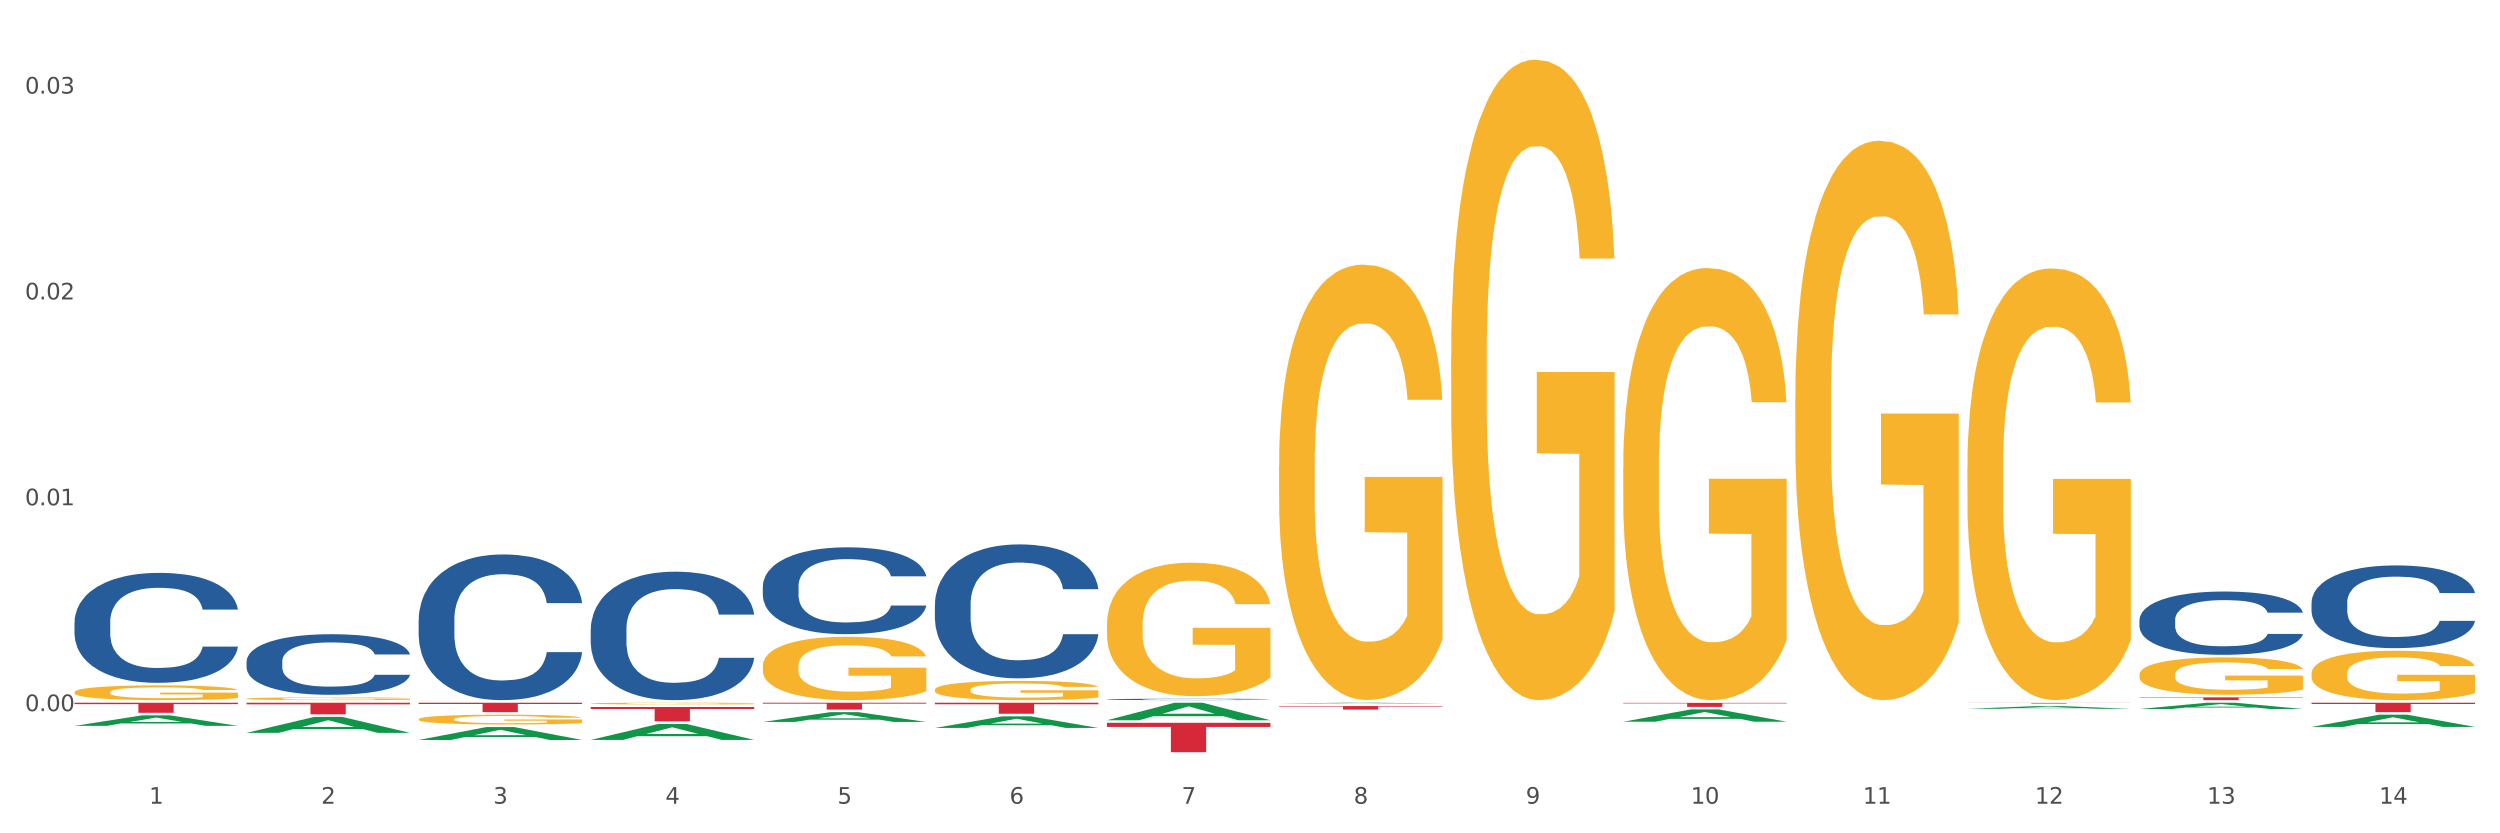 <?xml version="1.0" encoding="utf-8" standalone="no"?>
<!DOCTYPE svg PUBLIC "-//W3C//DTD SVG 1.1//EN"
  "http://www.w3.org/Graphics/SVG/1.1/DTD/svg11.dtd">
<svg xmlns:xlink="http://www.w3.org/1999/xlink" width="1080pt" height="360pt" viewBox="0 0 1080 360" xmlns="http://www.w3.org/2000/svg" version="1.1">
 <rect x="0" y="0" width="1080" height="360" fill="#333333" stroke="none"/>
 <defs>
  <style type="text/css">*{stroke-linejoin: round; stroke-linecap: butt}</style>
 </defs>
 <g id="figure_1">
  <g id="patch_1">
   <path d="M 0 360 
L 1080 360 
L 1080 0 
L 0 0 
z
" style="fill: #ffffff; stroke: #ffffff; stroke-linejoin: miter"/>
  </g>
  <g id="axes_1">
   <g id="matplotlib.axis_1">
    <g id="xtick_1">
     <g id="text_1">
      <!-- 1 -->
      <g style="fill: #4d4d4d" transform="translate(64.432 347.204) scale(0.096 -0.096)">
       <defs>
        <path id="DejaVuSans-31" d="M 794 531 
L 1825 531 
L 1825 4091 
L 703 3866 
L 703 4441 
L 1819 4666 
L 2450 4666 
L 2450 531 
L 3481 531 
L 3481 0 
L 794 0 
L 794 531 
z
" transform="scale(0.016)"/>
       </defs>
       <use xlink:href="#DejaVuSans-31"/>
      </g>
     </g>
    </g>
    <g id="xtick_2">
     <g id="text_2">
      <!-- 2 -->
      <g style="fill: #4d4d4d" transform="translate(138.771 347.204) scale(0.096 -0.096)">
       <defs>
        <path id="DejaVuSans-32" d="M 1228 531 
L 3431 531 
L 3431 0 
L 469 0 
L 469 531 
Q 828 903 1448 1529 
Q 2069 2156 2228 2338 
Q 2531 2678 2651 2914 
Q 2772 3150 2772 3378 
Q 2772 3750 2511 3984 
Q 2250 4219 1831 4219 
Q 1534 4219 1204 4116 
Q 875 4013 500 3803 
L 500 4441 
Q 881 4594 1212 4672 
Q 1544 4750 1819 4750 
Q 2544 4750 2975 4387 
Q 3406 4025 3406 3419 
Q 3406 3131 3298 2873 
Q 3191 2616 2906 2266 
Q 2828 2175 2409 1742 
Q 1991 1309 1228 531 
z
" transform="scale(0.016)"/>
       </defs>
       <use xlink:href="#DejaVuSans-32"/>
      </g>
     </g>
    </g>
    <g id="xtick_3">
     <g id="text_3">
      <!-- 3 -->
      <g style="fill: #4d4d4d" transform="translate(213.109 347.204) scale(0.096 -0.096)">
       <defs>
        <path id="DejaVuSans-33" d="M 2597 2516 
Q 3050 2419 3304 2112 
Q 3559 1806 3559 1356 
Q 3559 666 3084 287 
Q 2609 -91 1734 -91 
Q 1441 -91 1130 -33 
Q 819 25 488 141 
L 488 750 
Q 750 597 1062 519 
Q 1375 441 1716 441 
Q 2309 441 2620 675 
Q 2931 909 2931 1356 
Q 2931 1769 2642 2001 
Q 2353 2234 1838 2234 
L 1294 2234 
L 1294 2753 
L 1863 2753 
Q 2328 2753 2575 2939 
Q 2822 3125 2822 3475 
Q 2822 3834 2567 4026 
Q 2313 4219 1838 4219 
Q 1578 4219 1281 4162 
Q 984 4106 628 3988 
L 628 4550 
Q 988 4650 1302 4700 
Q 1616 4750 1894 4750 
Q 2613 4750 3031 4423 
Q 3450 4097 3450 3541 
Q 3450 3153 3228 2886 
Q 3006 2619 2597 2516 
z
" transform="scale(0.016)"/>
       </defs>
       <use xlink:href="#DejaVuSans-33"/>
      </g>
     </g>
    </g>
    <g id="xtick_4">
     <g id="text_4">
      <!-- 4 -->
      <g style="fill: #4d4d4d" transform="translate(287.448 347.204) scale(0.096 -0.096)">
       <defs>
        <path id="DejaVuSans-34" d="M 2419 4116 
L 825 1625 
L 2419 1625 
L 2419 4116 
z
M 2253 4666 
L 3047 4666 
L 3047 1625 
L 3713 1625 
L 3713 1100 
L 3047 1100 
L 3047 0 
L 2419 0 
L 2419 1100 
L 313 1100 
L 313 1709 
L 2253 4666 
z
" transform="scale(0.016)"/>
       </defs>
       <use xlink:href="#DejaVuSans-34"/>
      </g>
     </g>
    </g>
    <g id="xtick_5">
     <g id="text_5">
      <!-- 5 -->
      <g style="fill: #4d4d4d" transform="translate(361.787 347.204) scale(0.096 -0.096)">
       <defs>
        <path id="DejaVuSans-35" d="M 691 4666 
L 3169 4666 
L 3169 4134 
L 1269 4134 
L 1269 2991 
Q 1406 3038 1543 3061 
Q 1681 3084 1819 3084 
Q 2600 3084 3056 2656 
Q 3513 2228 3513 1497 
Q 3513 744 3044 326 
Q 2575 -91 1722 -91 
Q 1428 -91 1123 -41 
Q 819 9 494 109 
L 494 744 
Q 775 591 1075 516 
Q 1375 441 1709 441 
Q 2250 441 2565 725 
Q 2881 1009 2881 1497 
Q 2881 1984 2565 2268 
Q 2250 2553 1709 2553 
Q 1456 2553 1204 2497 
Q 953 2441 691 2322 
L 691 4666 
z
" transform="scale(0.016)"/>
       </defs>
       <use xlink:href="#DejaVuSans-35"/>
      </g>
     </g>
    </g>
    <g id="xtick_6">
     <g id="text_6">
      <!-- 6 -->
      <g style="fill: #4d4d4d" transform="translate(436.125 347.204) scale(0.096 -0.096)">
       <defs>
        <path id="DejaVuSans-36" d="M 2113 2584 
Q 1688 2584 1439 2293 
Q 1191 2003 1191 1497 
Q 1191 994 1439 701 
Q 1688 409 2113 409 
Q 2538 409 2786 701 
Q 3034 994 3034 1497 
Q 3034 2003 2786 2293 
Q 2538 2584 2113 2584 
z
M 3366 4563 
L 3366 3988 
Q 3128 4100 2886 4159 
Q 2644 4219 2406 4219 
Q 1781 4219 1451 3797 
Q 1122 3375 1075 2522 
Q 1259 2794 1537 2939 
Q 1816 3084 2150 3084 
Q 2853 3084 3261 2657 
Q 3669 2231 3669 1497 
Q 3669 778 3244 343 
Q 2819 -91 2113 -91 
Q 1303 -91 875 529 
Q 447 1150 447 2328 
Q 447 3434 972 4092 
Q 1497 4750 2381 4750 
Q 2619 4750 2861 4703 
Q 3103 4656 3366 4563 
z
" transform="scale(0.016)"/>
       </defs>
       <use xlink:href="#DejaVuSans-36"/>
      </g>
     </g>
    </g>
    <g id="xtick_7">
     <g id="text_7">
      <!-- 7 -->
      <g style="fill: #4d4d4d" transform="translate(510.464 347.204) scale(0.096 -0.096)">
       <defs>
        <path id="DejaVuSans-37" d="M 525 4666 
L 3525 4666 
L 3525 4397 
L 1831 0 
L 1172 0 
L 2766 4134 
L 525 4134 
L 525 4666 
z
" transform="scale(0.016)"/>
       </defs>
       <use xlink:href="#DejaVuSans-37"/>
      </g>
     </g>
    </g>
    <g id="xtick_8">
     <g id="text_8">
      <!-- 8 -->
      <g style="fill: #4d4d4d" transform="translate(584.803 347.204) scale(0.096 -0.096)">
       <defs>
        <path id="DejaVuSans-38" d="M 2034 2216 
Q 1584 2216 1326 1975 
Q 1069 1734 1069 1313 
Q 1069 891 1326 650 
Q 1584 409 2034 409 
Q 2484 409 2743 651 
Q 3003 894 3003 1313 
Q 3003 1734 2745 1975 
Q 2488 2216 2034 2216 
z
M 1403 2484 
Q 997 2584 770 2862 
Q 544 3141 544 3541 
Q 544 4100 942 4425 
Q 1341 4750 2034 4750 
Q 2731 4750 3128 4425 
Q 3525 4100 3525 3541 
Q 3525 3141 3298 2862 
Q 3072 2584 2669 2484 
Q 3125 2378 3379 2068 
Q 3634 1759 3634 1313 
Q 3634 634 3220 271 
Q 2806 -91 2034 -91 
Q 1263 -91 848 271 
Q 434 634 434 1313 
Q 434 1759 690 2068 
Q 947 2378 1403 2484 
z
M 1172 3481 
Q 1172 3119 1398 2916 
Q 1625 2713 2034 2713 
Q 2441 2713 2670 2916 
Q 2900 3119 2900 3481 
Q 2900 3844 2670 4047 
Q 2441 4250 2034 4250 
Q 1625 4250 1398 4047 
Q 1172 3844 1172 3481 
z
" transform="scale(0.016)"/>
       </defs>
       <use xlink:href="#DejaVuSans-38"/>
      </g>
     </g>
    </g>
    <g id="xtick_9">
     <g id="text_9">
      <!-- 9 -->
      <g style="fill: #4d4d4d" transform="translate(659.142 347.204) scale(0.096 -0.096)">
       <defs>
        <path id="DejaVuSans-39" d="M 703 97 
L 703 672 
Q 941 559 1184 500 
Q 1428 441 1663 441 
Q 2288 441 2617 861 
Q 2947 1281 2994 2138 
Q 2813 1869 2534 1725 
Q 2256 1581 1919 1581 
Q 1219 1581 811 2004 
Q 403 2428 403 3163 
Q 403 3881 828 4315 
Q 1253 4750 1959 4750 
Q 2769 4750 3195 4129 
Q 3622 3509 3622 2328 
Q 3622 1225 3098 567 
Q 2575 -91 1691 -91 
Q 1453 -91 1209 -44 
Q 966 3 703 97 
z
M 1959 2075 
Q 2384 2075 2632 2365 
Q 2881 2656 2881 3163 
Q 2881 3666 2632 3958 
Q 2384 4250 1959 4250 
Q 1534 4250 1286 3958 
Q 1038 3666 1038 3163 
Q 1038 2656 1286 2365 
Q 1534 2075 1959 2075 
z
" transform="scale(0.016)"/>
       </defs>
       <use xlink:href="#DejaVuSans-39"/>
      </g>
     </g>
    </g>
    <g id="xtick_10">
     <g id="text_10">
      <!-- 10 -->
      <g style="fill: #4d4d4d" transform="translate(730.426 347.204) scale(0.096 -0.096)">
       <defs>
        <path id="DejaVuSans-30" d="M 2034 4250 
Q 1547 4250 1301 3770 
Q 1056 3291 1056 2328 
Q 1056 1369 1301 889 
Q 1547 409 2034 409 
Q 2525 409 2770 889 
Q 3016 1369 3016 2328 
Q 3016 3291 2770 3770 
Q 2525 4250 2034 4250 
z
M 2034 4750 
Q 2819 4750 3233 4129 
Q 3647 3509 3647 2328 
Q 3647 1150 3233 529 
Q 2819 -91 2034 -91 
Q 1250 -91 836 529 
Q 422 1150 422 2328 
Q 422 3509 836 4129 
Q 1250 4750 2034 4750 
z
" transform="scale(0.016)"/>
       </defs>
       <use xlink:href="#DejaVuSans-31"/>
       <use xlink:href="#DejaVuSans-30" transform="translate(63.623 0)"/>
      </g>
     </g>
    </g>
    <g id="xtick_11">
     <g id="text_11">
      <!-- 11 -->
      <g style="fill: #4d4d4d" transform="translate(804.765 347.204) scale(0.096 -0.096)">
       <use xlink:href="#DejaVuSans-31"/>
       <use xlink:href="#DejaVuSans-31" transform="translate(63.623 0)"/>
      </g>
     </g>
    </g>
    <g id="xtick_12">
     <g id="text_12">
      <!-- 12 -->
      <g style="fill: #4d4d4d" transform="translate(879.104 347.204) scale(0.096 -0.096)">
       <use xlink:href="#DejaVuSans-31"/>
       <use xlink:href="#DejaVuSans-32" transform="translate(63.623 0)"/>
      </g>
     </g>
    </g>
    <g id="xtick_13">
     <g id="text_13">
      <!-- 13 -->
      <g style="fill: #4d4d4d" transform="translate(953.442 347.204) scale(0.096 -0.096)">
       <use xlink:href="#DejaVuSans-31"/>
       <use xlink:href="#DejaVuSans-33" transform="translate(63.623 0)"/>
      </g>
     </g>
    </g>
    <g id="xtick_14">
     <g id="text_14">
      <!-- 14 -->
      <g style="fill: #4d4d4d" transform="translate(1027.781 347.204) scale(0.096 -0.096)">
       <use xlink:href="#DejaVuSans-31"/>
       <use xlink:href="#DejaVuSans-34" transform="translate(63.623 0)"/>
      </g>
     </g>
    </g>
    <g id="xtick_15"/>
    <g id="xtick_16"/>
    <g id="xtick_17"/>
    <g id="xtick_18"/>
    <g id="xtick_19"/>
    <g id="xtick_20"/>
    <g id="xtick_21"/>
    <g id="xtick_22"/>
    <g id="xtick_23"/>
    <g id="xtick_24"/>
    <g id="xtick_25"/>
    <g id="xtick_26"/>
    <g id="xtick_27"/>
   </g>
   <g id="matplotlib.axis_2">
    <g id="ytick_1">
     <g id="text_15">
      <!-- 0.00 -->
      <g style="fill: #4d4d4d" transform="translate(10.8 307.216) scale(0.096 -0.096)">
       <defs>
        <path id="DejaVuSans-2e" d="M 684 794 
L 1344 794 
L 1344 0 
L 684 0 
L 684 794 
z
" transform="scale(0.016)"/>
       </defs>
       <use xlink:href="#DejaVuSans-30"/>
       <use xlink:href="#DejaVuSans-2e" transform="translate(63.623 0)"/>
       <use xlink:href="#DejaVuSans-30" transform="translate(95.41 0)"/>
       <use xlink:href="#DejaVuSans-30" transform="translate(159.033 0)"/>
      </g>
     </g>
    </g>
    <g id="ytick_2">
     <g id="text_16">
      <!-- 0.01 -->
      <g style="fill: #4d4d4d" transform="translate(10.8 218.286) scale(0.096 -0.096)">
       <use xlink:href="#DejaVuSans-30"/>
       <use xlink:href="#DejaVuSans-2e" transform="translate(63.623 0)"/>
       <use xlink:href="#DejaVuSans-30" transform="translate(95.41 0)"/>
       <use xlink:href="#DejaVuSans-31" transform="translate(159.033 0)"/>
      </g>
     </g>
    </g>
    <g id="ytick_3">
     <g id="text_17">
      <!-- 0.02 -->
      <g style="fill: #4d4d4d" transform="translate(10.8 129.356) scale(0.096 -0.096)">
       <use xlink:href="#DejaVuSans-30"/>
       <use xlink:href="#DejaVuSans-2e" transform="translate(63.623 0)"/>
       <use xlink:href="#DejaVuSans-30" transform="translate(95.41 0)"/>
       <use xlink:href="#DejaVuSans-32" transform="translate(159.033 0)"/>
      </g>
     </g>
    </g>
    <g id="ytick_4">
     <g id="text_18">
      <!-- 0.03 -->
      <g style="fill: #4d4d4d" transform="translate(10.8 40.427) scale(0.096 -0.096)">
       <use xlink:href="#DejaVuSans-30"/>
       <use xlink:href="#DejaVuSans-2e" transform="translate(63.623 0)"/>
       <use xlink:href="#DejaVuSans-30" transform="translate(95.41 0)"/>
       <use xlink:href="#DejaVuSans-33" transform="translate(159.033 0)"/>
      </g>
     </g>
    </g>
    <g id="ytick_5"/>
    <g id="ytick_6"/>
    <g id="ytick_7"/>
   </g>
   <g id="PolyCollection_1">
    <path d="M 32.175 313.576 
L 32.248 313.572 
L 61.37 309.033 
L 73.456 309.029 
L 102.797 313.585 
L 88.818 313.585 
L 82.484 312.524 
L 52.415 312.524 
L 52.197 312.541 
L 46.081 313.585 
L 32.175 313.585 
L 32.175 313.576 
L 56.201 311.891 
L 78.698 311.887 
L 67.559 310 
L 67.413 309.992 
L 67.267 310.004 
L 56.128 311.887 
L 56.201 311.891 
L 32.175 313.576 
z
" clip-path="url(#pc884685881)" style="fill: #109648"/>
    <path d="M 849.901 303.653 
L 920.523 303.653 
L 920.523 303.691 
L 892.742 303.691 
L 892.742 303.927 
L 877.514 303.927 
L 877.514 303.691 
L 849.901 303.691 
L 849.901 303.653 
L 849.901 303.653 
z
" clip-path="url(#pc884685881)" style="fill: #d62839"/>
    <path d="M 701.223 303.64 
L 771.845 303.64 
L 771.845 303.878 
L 744.065 303.88 
L 744.065 305.355 
L 728.836 305.355 
L 728.836 303.88 
L 701.223 303.878 
L 701.223 303.641 
L 701.223 303.64 
z
" clip-path="url(#pc884685881)" style="fill: #d62839"/>
    <path d="M 552.546 305.033 
L 623.168 305.033 
L 623.168 305.243 
L 595.388 305.245 
L 595.388 306.546 
L 580.159 306.546 
L 580.159 305.245 
L 552.546 305.243 
L 552.546 305.034 
L 552.546 305.033 
z
" clip-path="url(#pc884685881)" style="fill: #d62839"/>
    <path d="M 478.207 312.263 
L 548.829 312.263 
L 548.829 314.026 
L 521.049 314.038 
L 521.049 324.95 
L 505.82 324.95 
L 505.82 314.038 
L 478.207 314.026 
L 478.207 312.275 
L 478.207 312.263 
z
" clip-path="url(#pc884685881)" style="fill: #d62839"/>
    <path d="M 403.869 303.569 
L 474.49 303.569 
L 474.49 304.231 
L 446.71 304.235 
L 446.71 308.332 
L 431.481 308.332 
L 431.481 304.235 
L 403.869 304.231 
L 403.869 303.573 
L 403.869 303.569 
z
" clip-path="url(#pc884685881)" style="fill: #d62839"/>
    <path d="M 329.53 303.569 
L 400.152 303.569 
L 400.152 303.981 
L 372.371 303.984 
L 372.371 306.537 
L 357.143 306.537 
L 357.143 303.984 
L 329.53 303.981 
L 329.53 303.571 
L 329.53 303.569 
z
" clip-path="url(#pc884685881)" style="fill: #d62839"/>
    <path d="M 255.191 305.429 
L 325.813 305.429 
L 325.813 306.29 
L 298.033 306.296 
L 298.033 311.629 
L 282.804 311.629 
L 282.804 306.296 
L 255.191 306.29 
L 255.191 305.434 
L 255.191 305.429 
z
" clip-path="url(#pc884685881)" style="fill: #d62839"/>
    <path d="M 106.514 301.814 
L 106.597 301.813 
L 106.597 301.774 
L 106.764 301.74 
L 107.598 301.658 
L 108.848 301.59 
L 109.765 301.554 
L 110.683 301.525 
L 111.767 301.495 
L 113.101 301.465 
L 115.519 301.42 
L 117.019 301.397 
L 118.854 301.373 
L 122.189 301.338 
L 124.607 301.319 
L 127.108 301.302 
L 131.194 301.283 
L 133.862 301.274 
L 136.697 301.267 
L 140.115 301.263 
L 142.7 301.262 
L 148.37 301.265 
L 153.206 301.275 
L 155.54 301.283 
L 158.542 301.296 
L 160.126 301.304 
L 162.711 301.322 
L 165.379 301.345 
L 167.213 301.364 
L 169.965 301.402 
L 172.049 301.439 
L 173.967 301.485 
L 174.968 301.516 
L 175.718 301.546 
L 176.385 301.58 
L 177.052 301.633 
L 162.044 301.633 
L 161.46 301.595 
L 160.543 301.559 
L 159.209 301.524 
L 158.042 301.502 
L 156.041 301.475 
L 154.206 301.457 
L 152.289 301.444 
L 149.954 301.433 
L 148.12 301.428 
L 145.535 301.423 
L 140.449 301.425 
L 137.03 301.433 
L 134.696 301.444 
L 133.195 301.454 
L 131.861 301.465 
L 130.36 301.48 
L 128.609 301.503 
L 127.358 301.524 
L 126.108 301.55 
L 125.107 301.576 
L 124.19 301.607 
L 123.44 301.64 
L 122.856 301.673 
L 122.356 301.715 
L 121.939 301.784 
L 121.939 301.933 
L 122.106 301.967 
L 122.522 302.012 
L 123.023 302.046 
L 123.856 302.086 
L 124.607 302.113 
L 126.024 302.153 
L 127.609 302.185 
L 128.859 302.206 
L 130.11 302.224 
L 132.278 302.248 
L 134.696 302.267 
L 136.78 302.279 
L 139.615 302.29 
L 141.533 302.295 
L 143.2 302.297 
L 147.286 302.297 
L 150.204 302.294 
L 153.456 302.286 
L 155.957 302.276 
L 158.042 302.264 
L 160.376 302.244 
L 161.877 302.226 
L 161.877 301.998 
L 143.534 301.997 
L 143.534 301.845 
L 177.135 301.845 
L 177.135 302.29 
L 175.718 302.313 
L 174.134 302.334 
L 172.466 302.353 
L 169.965 302.375 
L 166.963 302.397 
L 164.295 302.413 
L 161.46 302.426 
L 158.125 302.438 
L 153.789 302.449 
L 151.121 302.453 
L 147.786 302.456 
L 143.867 302.457 
L 140.449 302.455 
L 137.114 302.45 
L 133.612 302.44 
L 130.193 302.426 
L 127.609 302.411 
L 125.024 302.394 
L 122.272 302.371 
L 120.104 302.349 
L 118.437 302.33 
L 116.603 302.304 
L 114.601 302.272 
L 113.101 302.242 
L 111.767 302.212 
L 110.349 302.172 
L 109.349 302.139 
L 108.348 302.096 
L 107.764 302.064 
L 107.097 302.015 
L 106.597 301.946 
L 106.514 301.814 
z
" clip-path="url(#pc884685881)" style="fill: #f7b32b"/>
    <path d="M 106.514 303.569 
L 177.135 303.569 
L 177.135 304.266 
L 149.355 304.27 
L 149.355 308.586 
L 134.126 308.586 
L 134.126 304.27 
L 106.514 304.266 
L 106.514 303.573 
L 106.514 303.569 
z
" clip-path="url(#pc884685881)" style="fill: #d62839"/>
    <path d="M 32.175 303.569 
L 102.797 303.569 
L 102.797 304.173 
L 75.017 304.177 
L 75.017 307.918 
L 59.788 307.918 
L 59.788 304.177 
L 32.175 304.173 
L 32.175 303.573 
L 32.175 303.569 
z
" clip-path="url(#pc884685881)" style="fill: #d62839"/>
    <path d="M 32.175 268.825 
L 32.258 268.782 
L 32.258 267.567 
L 32.509 265.919 
L 33.427 262.883 
L 34.596 260.584 
L 36.599 257.894 
L 37.684 256.767 
L 39.104 255.509 
L 42.025 253.47 
L 45.364 251.735 
L 47.702 250.781 
L 49.455 250.174 
L 53.378 249.089 
L 55.632 248.612 
L 57.969 248.222 
L 59.973 247.961 
L 63.312 247.658 
L 65.983 247.528 
L 69.072 247.484 
L 71.66 247.528 
L 75.082 247.701 
L 80.091 248.222 
L 82.011 248.525 
L 84.599 249.046 
L 87.27 249.74 
L 89.44 250.434 
L 91.945 251.431 
L 94.533 252.733 
L 97.037 254.381 
L 98.79 255.899 
L 100.209 257.504 
L 101.461 259.456 
L 102.379 261.581 
L 102.797 263.36 
L 87.52 263.36 
L 87.103 261.755 
L 86.268 260.02 
L 85.434 258.849 
L 84.515 257.894 
L 83.096 256.81 
L 81.844 256.116 
L 79.757 255.292 
L 77.837 254.771 
L 76.251 254.468 
L 74.331 254.207 
L 70.241 253.947 
L 67.319 253.947 
L 65.482 254.034 
L 63.229 254.251 
L 61.309 254.554 
L 59.055 255.075 
L 57.302 255.639 
L 55.549 256.376 
L 54.547 256.897 
L 53.044 257.851 
L 52.043 258.632 
L 50.707 259.976 
L 49.956 260.931 
L 48.62 263.403 
L 48.036 265.225 
L 47.785 266.483 
L 47.618 267.871 
L 47.618 274.637 
L 48.119 277.673 
L 48.537 278.975 
L 49.204 280.449 
L 50.457 282.358 
L 52.293 284.223 
L 54.213 285.568 
L 55.799 286.392 
L 57.302 286.999 
L 58.804 287.476 
L 60.641 287.91 
L 62.143 288.17 
L 64.397 288.43 
L 67.069 288.561 
L 69.155 288.561 
L 73.413 288.344 
L 75.333 288.127 
L 77.169 287.823 
L 79.173 287.346 
L 80.759 286.826 
L 81.677 286.435 
L 83.18 285.611 
L 84.348 284.744 
L 85.35 283.746 
L 86.018 282.878 
L 86.769 281.577 
L 87.353 280.102 
L 87.52 279.322 
L 102.797 279.322 
L 102.463 280.883 
L 101.879 282.401 
L 100.71 284.44 
L 99.792 285.611 
L 98.372 287.042 
L 96.87 288.257 
L 94.783 289.602 
L 92.863 290.599 
L 90.86 291.467 
L 88.689 292.248 
L 84.766 293.332 
L 83.347 293.636 
L 80.341 294.156 
L 78.004 294.46 
L 74.581 294.763 
L 71.075 294.937 
L 67.402 294.98 
L 64.147 294.893 
L 60.557 294.633 
L 58.303 294.373 
L 55.799 293.983 
L 52.877 293.375 
L 50.123 292.638 
L 47.535 291.77 
L 45.114 290.773 
L 42.86 289.645 
L 39.938 287.78 
L 37.768 285.958 
L 36.182 284.266 
L 35.097 282.835 
L 34.011 281.013 
L 33.427 279.755 
L 32.509 276.719 
L 32.175 273.9 
L 32.175 268.825 
z
" clip-path="url(#pc884685881)" style="fill: #255c99"/>
    <path d="M 106.514 285.74 
L 106.597 285.716 
L 106.597 285.047 
L 106.848 284.138 
L 107.766 282.466 
L 108.935 281.199 
L 110.938 279.717 
L 112.023 279.096 
L 113.442 278.403 
L 116.364 277.28 
L 119.703 276.324 
L 122.04 275.798 
L 123.794 275.463 
L 127.717 274.866 
L 129.971 274.603 
L 132.308 274.388 
L 134.312 274.244 
L 137.651 274.077 
L 140.322 274.005 
L 143.411 273.982 
L 145.998 274.005 
L 149.421 274.101 
L 154.43 274.388 
L 156.35 274.555 
L 158.937 274.842 
L 161.609 275.224 
L 163.779 275.607 
L 166.283 276.156 
L 168.871 276.873 
L 171.376 277.781 
L 173.129 278.618 
L 174.548 279.502 
L 175.8 280.578 
L 176.718 281.749 
L 177.135 282.728 
L 161.859 282.728 
L 161.442 281.844 
L 160.607 280.888 
L 159.772 280.243 
L 158.854 279.717 
L 157.435 279.12 
L 156.183 278.737 
L 154.096 278.283 
L 152.176 277.997 
L 150.59 277.829 
L 148.67 277.686 
L 144.579 277.542 
L 141.658 277.542 
L 139.821 277.59 
L 137.567 277.71 
L 135.647 277.877 
L 133.393 278.164 
L 131.64 278.474 
L 129.887 278.881 
L 128.886 279.168 
L 127.383 279.693 
L 126.381 280.124 
L 125.046 280.864 
L 124.294 281.39 
L 122.959 282.752 
L 122.374 283.756 
L 122.124 284.449 
L 121.957 285.214 
L 121.957 288.942 
L 122.458 290.615 
L 122.875 291.332 
L 123.543 292.145 
L 124.795 293.196 
L 126.632 294.224 
L 128.552 294.965 
L 130.138 295.419 
L 131.64 295.753 
L 133.143 296.016 
L 134.979 296.255 
L 136.482 296.399 
L 138.736 296.542 
L 141.407 296.614 
L 143.494 296.614 
L 147.751 296.494 
L 149.671 296.375 
L 151.508 296.207 
L 153.511 295.944 
L 155.097 295.658 
L 156.016 295.443 
L 157.518 294.988 
L 158.687 294.511 
L 159.689 293.961 
L 160.357 293.483 
L 161.108 292.766 
L 161.692 291.953 
L 161.859 291.523 
L 177.135 291.523 
L 176.802 292.384 
L 176.217 293.22 
L 175.049 294.343 
L 174.13 294.988 
L 172.711 295.777 
L 171.209 296.446 
L 169.122 297.187 
L 167.202 297.737 
L 165.198 298.215 
L 163.028 298.645 
L 159.104 299.242 
L 157.685 299.41 
L 154.68 299.697 
L 152.343 299.864 
L 148.92 300.031 
L 145.414 300.127 
L 141.741 300.151 
L 138.486 300.103 
L 134.896 299.959 
L 132.642 299.816 
L 130.138 299.601 
L 127.216 299.266 
L 124.461 298.86 
L 121.874 298.382 
L 119.453 297.832 
L 117.199 297.211 
L 114.277 296.183 
L 112.107 295.18 
L 110.521 294.248 
L 109.435 293.459 
L 108.35 292.455 
L 107.766 291.762 
L 106.848 290.089 
L 106.514 288.536 
L 106.514 285.74 
z
" clip-path="url(#pc884685881)" style="fill: #255c99"/>
    <path d="M 180.852 267.8 
L 180.936 267.742 
L 180.936 266.133 
L 181.186 263.949 
L 182.105 259.926 
L 183.273 256.88 
L 185.277 253.316 
L 186.362 251.822 
L 187.781 250.155 
L 190.703 247.454 
L 194.042 245.155 
L 196.379 243.89 
L 198.132 243.086 
L 202.056 241.649 
L 204.31 241.017 
L 206.647 240.499 
L 208.65 240.154 
L 211.989 239.752 
L 214.661 239.58 
L 217.749 239.522 
L 220.337 239.58 
L 223.76 239.81 
L 228.768 240.499 
L 230.688 240.902 
L 233.276 241.591 
L 235.947 242.511 
L 238.118 243.431 
L 240.622 244.752 
L 243.21 246.477 
L 245.714 248.661 
L 247.467 250.672 
L 248.886 252.799 
L 250.139 255.385 
L 251.057 258.202 
L 251.474 260.558 
L 236.198 260.558 
L 235.78 258.431 
L 234.946 256.132 
L 234.111 254.581 
L 233.193 253.316 
L 231.774 251.879 
L 230.521 250.96 
L 228.434 249.868 
L 226.514 249.178 
L 224.928 248.776 
L 223.008 248.431 
L 218.918 248.086 
L 215.996 248.086 
L 214.16 248.201 
L 211.906 248.488 
L 209.986 248.891 
L 207.732 249.58 
L 205.979 250.328 
L 204.226 251.305 
L 203.224 251.994 
L 201.722 253.259 
L 200.72 254.293 
L 199.384 256.075 
L 198.633 257.339 
L 197.297 260.616 
L 196.713 263.029 
L 196.463 264.696 
L 196.296 266.535 
L 196.296 275.502 
L 196.797 279.525 
L 197.214 281.249 
L 197.882 283.203 
L 199.134 285.732 
L 200.97 288.204 
L 202.89 289.985 
L 204.476 291.077 
L 205.979 291.882 
L 207.482 292.514 
L 209.318 293.089 
L 210.821 293.434 
L 213.075 293.779 
L 215.746 293.951 
L 217.833 293.951 
L 222.09 293.664 
L 224.01 293.376 
L 225.847 292.974 
L 227.85 292.342 
L 229.436 291.652 
L 230.354 291.135 
L 231.857 290.043 
L 233.026 288.893 
L 234.027 287.571 
L 234.695 286.422 
L 235.447 284.698 
L 236.031 282.743 
L 236.198 281.709 
L 251.474 281.709 
L 251.14 283.778 
L 250.556 285.79 
L 249.387 288.491 
L 248.469 290.043 
L 247.05 291.939 
L 245.547 293.549 
L 243.46 295.33 
L 241.54 296.652 
L 239.537 297.802 
L 237.367 298.836 
L 233.443 300.273 
L 232.024 300.676 
L 229.019 301.365 
L 226.681 301.768 
L 223.259 302.17 
L 219.753 302.4 
L 216.08 302.457 
L 212.824 302.342 
L 209.235 301.998 
L 206.981 301.653 
L 204.476 301.135 
L 201.555 300.331 
L 198.8 299.354 
L 196.212 298.204 
L 193.791 296.882 
L 191.538 295.388 
L 188.616 292.916 
L 186.445 290.503 
L 184.859 288.261 
L 183.774 286.364 
L 182.689 283.95 
L 182.105 282.284 
L 181.186 278.26 
L 180.852 274.524 
L 180.852 267.8 
z
" clip-path="url(#pc884685881)" style="fill: #255c99"/>
    <path d="M 255.191 271.898 
L 255.275 271.847 
L 255.275 270.428 
L 255.525 268.502 
L 256.443 264.954 
L 257.612 262.268 
L 259.615 259.126 
L 260.701 257.809 
L 262.12 256.339 
L 265.041 253.957 
L 268.381 251.93 
L 270.718 250.815 
L 272.471 250.105 
L 276.394 248.838 
L 278.648 248.281 
L 280.986 247.825 
L 282.989 247.521 
L 286.328 247.166 
L 288.999 247.014 
L 292.088 246.963 
L 294.676 247.014 
L 298.098 247.217 
L 303.107 247.825 
L 305.027 248.179 
L 307.615 248.788 
L 310.286 249.599 
L 312.457 250.409 
L 314.961 251.575 
L 317.549 253.095 
L 320.053 255.021 
L 321.806 256.795 
L 323.225 258.67 
L 324.477 260.951 
L 325.396 263.434 
L 325.813 265.512 
L 310.537 265.512 
L 310.119 263.637 
L 309.284 261.61 
L 308.45 260.241 
L 307.531 259.126 
L 306.112 257.859 
L 304.86 257.048 
L 302.773 256.086 
L 300.853 255.477 
L 299.267 255.123 
L 297.347 254.819 
L 293.257 254.514 
L 290.335 254.514 
L 288.499 254.616 
L 286.245 254.869 
L 284.325 255.224 
L 282.071 255.832 
L 280.318 256.491 
L 278.565 257.353 
L 277.563 257.961 
L 276.06 259.076 
L 275.059 259.988 
L 273.723 261.559 
L 272.972 262.674 
L 271.636 265.563 
L 271.052 267.691 
L 270.801 269.161 
L 270.634 270.783 
L 270.634 278.689 
L 271.135 282.236 
L 271.553 283.757 
L 272.22 285.48 
L 273.473 287.71 
L 275.309 289.889 
L 277.229 291.46 
L 278.815 292.423 
L 280.318 293.132 
L 281.82 293.69 
L 283.657 294.197 
L 285.159 294.501 
L 287.413 294.805 
L 290.085 294.957 
L 292.172 294.957 
L 296.429 294.703 
L 298.349 294.45 
L 300.185 294.095 
L 302.189 293.538 
L 303.775 292.93 
L 304.693 292.473 
L 306.196 291.511 
L 307.364 290.497 
L 308.366 289.331 
L 309.034 288.318 
L 309.785 286.797 
L 310.37 285.074 
L 310.537 284.162 
L 325.813 284.162 
L 325.479 285.986 
L 324.895 287.76 
L 323.726 290.142 
L 322.808 291.511 
L 321.389 293.183 
L 319.886 294.602 
L 317.799 296.173 
L 315.879 297.339 
L 313.876 298.352 
L 311.705 299.265 
L 307.782 300.532 
L 306.363 300.886 
L 303.358 301.494 
L 301.02 301.849 
L 297.598 302.204 
L 294.092 302.407 
L 290.419 302.457 
L 287.163 302.356 
L 283.573 302.052 
L 281.32 301.748 
L 278.815 301.292 
L 275.893 300.582 
L 273.139 299.721 
L 270.551 298.707 
L 268.13 297.541 
L 265.876 296.224 
L 262.955 294.045 
L 260.784 291.916 
L 259.198 289.939 
L 258.113 288.267 
L 257.028 286.139 
L 256.443 284.669 
L 255.525 281.121 
L 255.191 277.827 
L 255.191 271.898 
z
" clip-path="url(#pc884685881)" style="fill: #255c99"/>
    <path d="M 329.53 253.301 
L 329.613 253.266 
L 329.613 252.307 
L 329.864 251.005 
L 330.782 248.606 
L 331.951 246.79 
L 333.954 244.666 
L 335.039 243.775 
L 336.458 242.781 
L 339.38 241.171 
L 342.719 239.8 
L 345.057 239.047 
L 346.81 238.567 
L 350.733 237.71 
L 352.987 237.333 
L 355.324 237.025 
L 357.328 236.819 
L 360.667 236.58 
L 363.338 236.477 
L 366.427 236.442 
L 369.015 236.477 
L 372.437 236.614 
L 377.446 237.025 
L 379.366 237.265 
L 381.954 237.676 
L 384.625 238.224 
L 386.795 238.772 
L 389.3 239.561 
L 391.887 240.588 
L 394.392 241.891 
L 396.145 243.09 
L 397.564 244.358 
L 398.816 245.899 
L 399.734 247.578 
L 400.152 248.983 
L 384.875 248.983 
L 384.458 247.715 
L 383.623 246.345 
L 382.788 245.42 
L 381.87 244.666 
L 380.451 243.809 
L 379.199 243.261 
L 377.112 242.61 
L 375.192 242.199 
L 373.606 241.959 
L 371.686 241.753 
L 367.595 241.548 
L 364.674 241.548 
L 362.837 241.616 
L 360.583 241.788 
L 358.663 242.028 
L 356.41 242.439 
L 354.656 242.884 
L 352.903 243.467 
L 351.902 243.878 
L 350.399 244.632 
L 349.397 245.248 
L 348.062 246.311 
L 347.31 247.064 
L 345.975 249.017 
L 345.391 250.457 
L 345.14 251.45 
L 344.973 252.547 
L 344.973 257.892 
L 345.474 260.29 
L 345.891 261.318 
L 346.559 262.483 
L 347.811 263.991 
L 349.648 265.464 
L 351.568 266.527 
L 353.154 267.178 
L 354.656 267.657 
L 356.159 268.034 
L 357.996 268.377 
L 359.498 268.582 
L 361.752 268.788 
L 364.423 268.891 
L 366.51 268.891 
L 370.768 268.719 
L 372.688 268.548 
L 374.524 268.308 
L 376.528 267.931 
L 378.114 267.52 
L 379.032 267.212 
L 380.534 266.561 
L 381.703 265.876 
L 382.705 265.087 
L 383.373 264.402 
L 384.124 263.374 
L 384.708 262.209 
L 384.875 261.593 
L 400.152 261.593 
L 399.818 262.826 
L 399.233 264.025 
L 398.065 265.636 
L 397.146 266.561 
L 395.727 267.692 
L 394.225 268.651 
L 392.138 269.713 
L 390.218 270.501 
L 388.214 271.187 
L 386.044 271.803 
L 382.121 272.66 
L 380.701 272.9 
L 377.696 273.311 
L 375.359 273.551 
L 371.936 273.791 
L 368.43 273.928 
L 364.757 273.962 
L 361.502 273.893 
L 357.912 273.688 
L 355.658 273.482 
L 353.154 273.174 
L 350.232 272.694 
L 347.477 272.112 
L 344.89 271.426 
L 342.469 270.638 
L 340.215 269.747 
L 337.293 268.274 
L 335.123 266.835 
L 333.537 265.499 
L 332.452 264.368 
L 331.366 262.929 
L 330.782 261.935 
L 329.864 259.537 
L 329.53 257.309 
L 329.53 253.301 
z
" clip-path="url(#pc884685881)" style="fill: #255c99"/>
    <path d="M 403.869 261.182 
L 403.952 261.129 
L 403.952 259.65 
L 404.202 257.642 
L 405.121 253.942 
L 406.289 251.142 
L 408.293 247.865 
L 409.378 246.491 
L 410.797 244.959 
L 413.719 242.475 
L 417.058 240.361 
L 419.395 239.199 
L 421.148 238.459 
L 425.072 237.138 
L 427.326 236.556 
L 429.663 236.081 
L 431.666 235.764 
L 435.006 235.394 
L 437.677 235.235 
L 440.766 235.183 
L 443.353 235.235 
L 446.776 235.447 
L 451.785 236.081 
L 453.704 236.451 
L 456.292 237.085 
L 458.964 237.93 
L 461.134 238.776 
L 463.638 239.991 
L 466.226 241.577 
L 468.73 243.585 
L 470.483 245.434 
L 471.903 247.39 
L 473.155 249.768 
L 474.073 252.357 
L 474.49 254.524 
L 459.214 254.524 
L 458.797 252.568 
L 457.962 250.455 
L 457.127 249.028 
L 456.209 247.865 
L 454.79 246.544 
L 453.538 245.699 
L 451.451 244.695 
L 449.531 244.06 
L 447.945 243.691 
L 446.025 243.373 
L 441.934 243.056 
L 439.012 243.056 
L 437.176 243.162 
L 434.922 243.426 
L 433.002 243.796 
L 430.748 244.43 
L 428.995 245.117 
L 427.242 246.016 
L 426.24 246.65 
L 424.738 247.812 
L 423.736 248.764 
L 422.401 250.402 
L 421.649 251.564 
L 420.314 254.577 
L 419.729 256.796 
L 419.479 258.329 
L 419.312 260.02 
L 419.312 268.263 
L 419.813 271.962 
L 420.23 273.548 
L 420.898 275.345 
L 422.15 277.67 
L 423.987 279.942 
L 425.907 281.58 
L 427.493 282.584 
L 428.995 283.324 
L 430.498 283.905 
L 432.334 284.434 
L 433.837 284.751 
L 436.091 285.068 
L 438.762 285.226 
L 440.849 285.226 
L 445.106 284.962 
L 447.026 284.698 
L 448.863 284.328 
L 450.866 283.747 
L 452.452 283.113 
L 453.371 282.637 
L 454.873 281.633 
L 456.042 280.576 
L 457.044 279.361 
L 457.711 278.304 
L 458.463 276.718 
L 459.047 274.922 
L 459.214 273.971 
L 474.49 273.971 
L 474.156 275.873 
L 473.572 277.723 
L 472.403 280.206 
L 471.485 281.633 
L 470.066 283.377 
L 468.563 284.857 
L 466.477 286.495 
L 464.557 287.71 
L 462.553 288.767 
L 460.383 289.718 
L 456.459 291.039 
L 455.04 291.409 
L 452.035 292.043 
L 449.698 292.413 
L 446.275 292.783 
L 442.769 292.995 
L 439.096 293.047 
L 435.84 292.942 
L 432.251 292.625 
L 429.997 292.308 
L 427.493 291.832 
L 424.571 291.092 
L 421.816 290.194 
L 419.228 289.137 
L 416.808 287.922 
L 414.554 286.548 
L 411.632 284.275 
L 409.462 282.056 
L 407.875 279.995 
L 406.79 278.251 
L 405.705 276.031 
L 405.121 274.499 
L 404.202 270.8 
L 403.869 267.365 
L 403.869 261.182 
z
" clip-path="url(#pc884685881)" style="fill: #255c99"/>
    <path d="M 478.207 302.127 
L 478.291 302.127 
L 478.291 302.111 
L 478.541 302.091 
L 479.459 302.052 
L 480.628 302.023 
L 482.632 301.989 
L 483.717 301.975 
L 485.136 301.959 
L 488.058 301.933 
L 491.397 301.912 
L 493.734 301.899 
L 495.487 301.892 
L 499.41 301.878 
L 501.664 301.872 
L 504.002 301.867 
L 506.005 301.864 
L 509.344 301.86 
L 512.016 301.858 
L 515.104 301.858 
L 517.692 301.858 
L 521.115 301.861 
L 526.123 301.867 
L 528.043 301.871 
L 530.631 301.878 
L 533.302 301.886 
L 535.473 301.895 
L 537.977 301.908 
L 540.565 301.924 
L 543.069 301.945 
L 544.822 301.964 
L 546.241 301.984 
L 547.493 302.009 
L 548.412 302.036 
L 548.829 302.058 
L 533.553 302.058 
L 533.135 302.038 
L 532.301 302.016 
L 531.466 302.001 
L 530.548 301.989 
L 529.128 301.976 
L 527.876 301.967 
L 525.789 301.956 
L 523.869 301.95 
L 522.283 301.946 
L 520.363 301.943 
L 516.273 301.939 
L 513.351 301.939 
L 511.515 301.941 
L 509.261 301.943 
L 507.341 301.947 
L 505.087 301.954 
L 503.334 301.961 
L 501.581 301.97 
L 500.579 301.977 
L 499.077 301.989 
L 498.075 301.999 
L 496.739 302.016 
L 495.988 302.028 
L 494.652 302.059 
L 494.068 302.082 
L 493.818 302.098 
L 493.651 302.115 
L 493.651 302.201 
L 494.151 302.239 
L 494.569 302.255 
L 495.237 302.274 
L 496.489 302.298 
L 498.325 302.322 
L 500.245 302.339 
L 501.831 302.349 
L 503.334 302.357 
L 504.837 302.363 
L 506.673 302.368 
L 508.176 302.371 
L 510.429 302.375 
L 513.101 302.376 
L 515.188 302.376 
L 519.445 302.374 
L 521.365 302.371 
L 523.202 302.367 
L 525.205 302.361 
L 526.791 302.354 
L 527.709 302.349 
L 529.212 302.339 
L 530.381 302.328 
L 531.382 302.316 
L 532.05 302.305 
L 532.801 302.288 
L 533.386 302.27 
L 533.553 302.26 
L 548.829 302.26 
L 548.495 302.279 
L 547.911 302.299 
L 546.742 302.324 
L 545.824 302.339 
L 544.405 302.357 
L 542.902 302.372 
L 540.815 302.389 
L 538.895 302.402 
L 536.892 302.413 
L 534.721 302.423 
L 530.798 302.437 
L 529.379 302.44 
L 526.374 302.447 
L 524.036 302.451 
L 520.614 302.455 
L 517.108 302.457 
L 513.435 302.457 
L 510.179 302.456 
L 506.59 302.453 
L 504.336 302.45 
L 501.831 302.445 
L 498.91 302.437 
L 496.155 302.428 
L 493.567 302.417 
L 491.146 302.404 
L 488.892 302.39 
L 485.971 302.366 
L 483.8 302.343 
L 482.214 302.322 
L 481.129 302.304 
L 480.044 302.281 
L 479.459 302.265 
L 478.541 302.227 
L 478.207 302.191 
L 478.207 302.127 
z
" clip-path="url(#pc884685881)" style="fill: #255c99"/>
    <path d="M 180.852 310.701 
L 180.936 310.698 
L 180.936 310.559 
L 181.103 310.439 
L 181.936 310.149 
L 183.187 309.91 
L 184.104 309.782 
L 185.021 309.678 
L 186.105 309.574 
L 187.439 309.465 
L 189.857 309.307 
L 191.358 309.226 
L 193.192 309.141 
L 196.528 309.017 
L 198.946 308.948 
L 201.447 308.89 
L 205.533 308.82 
L 208.201 308.789 
L 211.036 308.766 
L 214.454 308.751 
L 217.039 308.747 
L 222.709 308.758 
L 227.545 308.793 
L 229.879 308.82 
L 232.881 308.867 
L 234.465 308.898 
L 237.05 308.959 
L 239.718 309.04 
L 241.552 309.11 
L 244.304 309.241 
L 246.388 309.373 
L 248.306 309.535 
L 249.306 309.647 
L 250.057 309.751 
L 250.724 309.871 
L 251.391 310.06 
L 236.383 310.06 
L 235.799 309.925 
L 234.882 309.798 
L 233.548 309.674 
L 232.38 309.597 
L 230.379 309.5 
L 228.545 309.438 
L 226.627 309.392 
L 224.293 309.353 
L 222.458 309.334 
L 219.874 309.319 
L 214.788 309.322 
L 211.369 309.353 
L 209.034 309.392 
L 207.534 309.427 
L 206.2 309.465 
L 204.699 309.519 
L 202.948 309.601 
L 201.697 309.674 
L 200.446 309.767 
L 199.446 309.859 
L 198.529 309.968 
L 197.778 310.083 
L 197.195 310.203 
L 196.694 310.35 
L 196.277 310.593 
L 196.277 311.123 
L 196.444 311.242 
L 196.861 311.401 
L 197.361 311.52 
L 198.195 311.663 
L 198.946 311.76 
L 200.363 311.899 
L 201.947 312.015 
L 203.198 312.088 
L 204.449 312.15 
L 206.616 312.235 
L 209.034 312.305 
L 211.119 312.347 
L 213.954 312.386 
L 215.871 312.401 
L 217.539 312.409 
L 221.625 312.409 
L 224.543 312.397 
L 227.795 312.37 
L 230.296 312.335 
L 232.38 312.293 
L 234.715 312.223 
L 236.216 312.158 
L 236.216 311.35 
L 217.873 311.347 
L 217.873 310.81 
L 251.474 310.81 
L 251.474 312.386 
L 250.057 312.467 
L 248.473 312.54 
L 246.805 312.606 
L 244.304 312.687 
L 241.302 312.764 
L 238.634 312.818 
L 235.799 312.865 
L 232.464 312.907 
L 228.128 312.946 
L 225.46 312.961 
L 222.125 312.973 
L 218.206 312.977 
L 214.788 312.969 
L 211.452 312.95 
L 207.951 312.915 
L 204.532 312.865 
L 201.947 312.814 
L 199.362 312.753 
L 196.611 312.672 
L 194.443 312.594 
L 192.776 312.525 
L 190.941 312.436 
L 188.94 312.32 
L 187.439 312.216 
L 186.105 312.108 
L 184.688 311.968 
L 183.687 311.849 
L 182.687 311.698 
L 182.103 311.586 
L 181.436 311.412 
L 180.936 311.169 
L 180.852 310.701 
z
" clip-path="url(#pc884685881)" style="fill: #f7b32b"/>
    <path d="M 255.191 303.915 
L 255.275 303.914 
L 255.275 303.889 
L 255.441 303.868 
L 256.275 303.817 
L 257.526 303.774 
L 258.443 303.752 
L 259.36 303.733 
L 260.444 303.715 
L 261.778 303.696 
L 264.196 303.668 
L 265.697 303.653 
L 267.531 303.638 
L 270.866 303.616 
L 273.284 303.604 
L 275.786 303.594 
L 279.871 303.582 
L 282.539 303.576 
L 285.374 303.572 
L 288.793 303.569 
L 291.377 303.569 
L 297.047 303.571 
L 301.883 303.577 
L 304.218 303.582 
L 307.219 303.59 
L 308.804 303.595 
L 311.388 303.606 
L 314.057 303.621 
L 315.891 303.633 
L 318.642 303.656 
L 320.727 303.679 
L 322.645 303.708 
L 323.645 303.728 
L 324.395 303.746 
L 325.062 303.768 
L 325.73 303.801 
L 310.721 303.801 
L 310.138 303.777 
L 309.221 303.755 
L 307.886 303.733 
L 306.719 303.719 
L 304.718 303.702 
L 302.884 303.691 
L 300.966 303.683 
L 298.631 303.676 
L 296.797 303.673 
L 294.212 303.67 
L 289.126 303.67 
L 285.708 303.676 
L 283.373 303.683 
L 281.872 303.689 
L 280.538 303.696 
L 279.037 303.705 
L 277.286 303.72 
L 276.036 303.733 
L 274.785 303.749 
L 273.785 303.765 
L 272.867 303.785 
L 272.117 303.805 
L 271.533 303.826 
L 271.033 303.852 
L 270.616 303.895 
L 270.616 303.989 
L 270.783 304.01 
L 271.2 304.038 
L 271.7 304.06 
L 272.534 304.085 
L 273.284 304.102 
L 274.702 304.127 
L 276.286 304.147 
L 277.537 304.16 
L 278.787 304.171 
L 280.955 304.186 
L 283.373 304.198 
L 285.458 304.206 
L 288.292 304.213 
L 290.21 304.215 
L 291.878 304.217 
L 295.963 304.217 
L 298.882 304.215 
L 302.133 304.21 
L 304.635 304.204 
L 306.719 304.196 
L 309.054 304.184 
L 310.555 304.172 
L 310.555 304.029 
L 292.211 304.029 
L 292.211 303.934 
L 325.813 303.934 
L 325.813 304.213 
L 324.395 304.227 
L 322.811 304.24 
L 321.144 304.252 
L 318.642 304.266 
L 315.641 304.28 
L 312.973 304.289 
L 310.138 304.297 
L 306.803 304.305 
L 302.467 304.312 
L 299.799 304.315 
L 296.464 304.317 
L 292.545 304.317 
L 289.126 304.316 
L 285.791 304.312 
L 282.289 304.306 
L 278.871 304.297 
L 276.286 304.289 
L 273.701 304.278 
L 270.95 304.263 
L 268.782 304.25 
L 267.114 304.237 
L 265.28 304.222 
L 263.279 304.201 
L 261.778 304.183 
L 260.444 304.163 
L 259.027 304.139 
L 258.026 304.118 
L 257.025 304.091 
L 256.442 304.071 
L 255.775 304.04 
L 255.275 303.997 
L 255.191 303.915 
z
" clip-path="url(#pc884685881)" style="fill: #f7b32b"/>
    <path d="M 329.53 287.727 
L 329.613 287.702 
L 329.613 286.802 
L 329.78 286.027 
L 330.614 284.151 
L 331.864 282.601 
L 332.782 281.775 
L 333.699 281.1 
L 334.783 280.425 
L 336.117 279.725 
L 338.535 278.699 
L 340.036 278.174 
L 341.87 277.624 
L 345.205 276.824 
L 347.623 276.374 
L 350.124 275.998 
L 354.21 275.548 
L 356.878 275.348 
L 359.713 275.198 
L 363.131 275.098 
L 365.716 275.073 
L 371.386 275.148 
L 376.222 275.373 
L 378.557 275.548 
L 381.558 275.848 
L 383.142 276.049 
L 385.727 276.449 
L 388.395 276.974 
L 390.23 277.424 
L 392.981 278.274 
L 395.066 279.125 
L 396.983 280.175 
L 397.984 280.9 
L 398.734 281.575 
L 399.401 282.351 
L 400.068 283.576 
L 385.06 283.576 
L 384.476 282.701 
L 383.559 281.875 
L 382.225 281.075 
L 381.058 280.575 
L 379.057 279.95 
L 377.222 279.55 
L 375.305 279.25 
L 372.97 278.999 
L 371.136 278.874 
L 368.551 278.774 
L 363.465 278.799 
L 360.046 278.999 
L 357.712 279.25 
L 356.211 279.475 
L 354.877 279.725 
L 353.376 280.075 
L 351.625 280.6 
L 350.375 281.075 
L 349.124 281.675 
L 348.123 282.276 
L 347.206 282.976 
L 346.456 283.726 
L 345.872 284.501 
L 345.372 285.452 
L 344.955 287.027 
L 344.955 290.453 
L 345.122 291.229 
L 345.539 292.254 
L 346.039 293.029 
L 346.873 293.954 
L 347.623 294.58 
L 349.04 295.48 
L 350.625 296.23 
L 351.875 296.705 
L 353.126 297.106 
L 355.294 297.656 
L 357.712 298.106 
L 359.796 298.381 
L 362.631 298.631 
L 364.549 298.731 
L 366.216 298.781 
L 370.302 298.781 
L 373.22 298.706 
L 376.472 298.531 
L 378.973 298.306 
L 381.058 298.031 
L 383.392 297.581 
L 384.893 297.156 
L 384.893 291.929 
L 366.55 291.904 
L 366.55 288.428 
L 400.152 288.428 
L 400.152 298.631 
L 398.734 299.156 
L 397.15 299.631 
L 395.482 300.057 
L 392.981 300.582 
L 389.979 301.082 
L 387.311 301.432 
L 384.476 301.732 
L 381.141 302.007 
L 376.806 302.257 
L 374.137 302.357 
L 370.802 302.432 
L 366.884 302.457 
L 363.465 302.407 
L 360.13 302.282 
L 356.628 302.057 
L 353.209 301.732 
L 350.625 301.407 
L 348.04 301.007 
L 345.288 300.482 
L 343.121 299.982 
L 341.453 299.531 
L 339.619 298.956 
L 337.618 298.206 
L 336.117 297.531 
L 334.783 296.83 
L 333.365 295.93 
L 332.365 295.155 
L 331.364 294.18 
L 330.781 293.454 
L 330.113 292.329 
L 329.613 290.753 
L 329.53 287.727 
z
" clip-path="url(#pc884685881)" style="fill: #f7b32b"/>
    <path d="M 403.869 297.994 
L 403.952 297.986 
L 403.952 297.713 
L 404.119 297.478 
L 404.952 296.91 
L 406.203 296.44 
L 407.12 296.19 
L 408.037 295.985 
L 409.121 295.781 
L 410.455 295.568 
L 412.873 295.258 
L 414.374 295.098 
L 416.209 294.932 
L 419.544 294.689 
L 421.962 294.553 
L 424.463 294.439 
L 428.549 294.303 
L 431.217 294.242 
L 434.052 294.197 
L 437.47 294.166 
L 440.055 294.159 
L 445.725 294.181 
L 450.561 294.25 
L 452.895 294.303 
L 455.897 294.394 
L 457.481 294.454 
L 460.066 294.576 
L 462.734 294.735 
L 464.568 294.871 
L 467.32 295.129 
L 469.404 295.386 
L 471.322 295.705 
L 472.322 295.925 
L 473.073 296.129 
L 473.74 296.364 
L 474.407 296.735 
L 459.399 296.735 
L 458.815 296.47 
L 457.898 296.22 
L 456.564 295.978 
L 455.397 295.826 
L 453.396 295.637 
L 451.561 295.515 
L 449.643 295.424 
L 447.309 295.349 
L 445.475 295.311 
L 442.89 295.28 
L 437.804 295.288 
L 434.385 295.349 
L 432.051 295.424 
L 430.55 295.493 
L 429.216 295.568 
L 427.715 295.674 
L 425.964 295.834 
L 424.713 295.978 
L 423.463 296.159 
L 422.462 296.341 
L 421.545 296.554 
L 420.794 296.781 
L 420.211 297.016 
L 419.711 297.304 
L 419.294 297.781 
L 419.294 298.82 
L 419.46 299.055 
L 419.877 299.365 
L 420.378 299.6 
L 421.211 299.881 
L 421.962 300.07 
L 423.379 300.343 
L 424.963 300.57 
L 426.214 300.714 
L 427.465 300.836 
L 429.633 301.002 
L 432.051 301.139 
L 434.135 301.222 
L 436.97 301.298 
L 438.888 301.328 
L 440.555 301.343 
L 444.641 301.343 
L 447.559 301.321 
L 450.811 301.267 
L 453.312 301.199 
L 455.397 301.116 
L 457.731 300.98 
L 459.232 300.851 
L 459.232 299.267 
L 440.889 299.259 
L 440.889 298.206 
L 474.49 298.206 
L 474.49 301.298 
L 473.073 301.457 
L 471.489 301.601 
L 469.821 301.73 
L 467.32 301.889 
L 464.318 302.041 
L 461.65 302.147 
L 458.815 302.238 
L 455.48 302.321 
L 451.144 302.397 
L 448.476 302.427 
L 445.141 302.45 
L 441.222 302.457 
L 437.804 302.442 
L 434.469 302.404 
L 430.967 302.336 
L 427.548 302.238 
L 424.963 302.139 
L 422.379 302.018 
L 419.627 301.859 
L 417.459 301.707 
L 415.792 301.571 
L 413.957 301.396 
L 411.956 301.169 
L 410.455 300.964 
L 409.121 300.752 
L 407.704 300.479 
L 406.703 300.244 
L 405.703 299.949 
L 405.119 299.729 
L 404.452 299.388 
L 403.952 298.911 
L 403.869 297.994 
z
" clip-path="url(#pc884685881)" style="fill: #f7b32b"/>
    <path d="M 478.207 269.727 
L 478.291 269.675 
L 478.291 267.779 
L 478.457 266.146 
L 479.291 262.196 
L 480.542 258.931 
L 481.459 257.193 
L 482.376 255.771 
L 483.46 254.349 
L 484.794 252.875 
L 487.212 250.715 
L 488.713 249.609 
L 490.547 248.451 
L 493.882 246.766 
L 496.3 245.818 
L 498.802 245.028 
L 502.887 244.08 
L 505.555 243.658 
L 508.39 243.342 
L 511.809 243.132 
L 514.394 243.079 
L 520.063 243.237 
L 524.899 243.711 
L 527.234 244.08 
L 530.236 244.712 
L 531.82 245.133 
L 534.405 245.976 
L 537.073 247.082 
L 538.907 248.029 
L 541.658 249.82 
L 543.743 251.611 
L 545.661 253.823 
L 546.661 255.35 
L 547.412 256.772 
L 548.079 258.404 
L 548.746 260.985 
L 533.737 260.985 
L 533.154 259.142 
L 532.237 257.404 
L 530.903 255.718 
L 529.735 254.665 
L 527.734 253.349 
L 525.9 252.506 
L 523.982 251.874 
L 521.648 251.347 
L 519.813 251.084 
L 517.228 250.873 
L 512.142 250.926 
L 508.724 251.347 
L 506.389 251.874 
L 504.888 252.348 
L 503.554 252.875 
L 502.054 253.612 
L 500.303 254.718 
L 499.052 255.718 
L 497.801 256.982 
L 496.801 258.246 
L 495.884 259.721 
L 495.133 261.301 
L 494.549 262.934 
L 494.049 264.935 
L 493.632 268.253 
L 493.632 275.468 
L 493.799 277.1 
L 494.216 279.26 
L 494.716 280.892 
L 495.55 282.841 
L 496.3 284.157 
L 497.718 286.053 
L 499.302 287.633 
L 500.553 288.634 
L 501.803 289.476 
L 503.971 290.635 
L 506.389 291.583 
L 508.474 292.162 
L 511.309 292.689 
L 513.226 292.9 
L 514.894 293.005 
L 518.979 293.005 
L 521.898 292.847 
L 525.149 292.478 
L 527.651 292.004 
L 529.735 291.425 
L 532.07 290.477 
L 533.571 289.582 
L 533.571 278.575 
L 515.227 278.522 
L 515.227 271.202 
L 548.829 271.202 
L 548.829 292.689 
L 547.412 293.795 
L 545.827 294.796 
L 544.16 295.691 
L 541.658 296.797 
L 538.657 297.85 
L 535.989 298.587 
L 533.154 299.219 
L 529.819 299.799 
L 525.483 300.325 
L 522.815 300.536 
L 519.48 300.694 
L 515.561 300.747 
L 512.142 300.641 
L 508.807 300.378 
L 505.305 299.904 
L 501.887 299.219 
L 499.302 298.535 
L 496.717 297.692 
L 493.966 296.586 
L 491.798 295.533 
L 490.13 294.585 
L 488.296 293.374 
L 486.295 291.794 
L 484.794 290.372 
L 483.46 288.897 
L 482.043 287.001 
L 481.042 285.369 
L 480.042 283.315 
L 479.458 281.787 
L 478.791 279.418 
L 478.291 276.1 
L 478.207 269.727 
z
" clip-path="url(#pc884685881)" style="fill: #f7b32b"/>
    <path d="M 552.546 201.229 
L 552.629 201.057 
L 552.629 194.874 
L 552.796 189.549 
L 553.63 176.667 
L 554.881 166.018 
L 555.798 160.349 
L 556.715 155.712 
L 557.799 151.074 
L 559.133 146.265 
L 561.551 139.223 
L 563.052 135.616 
L 564.886 131.837 
L 568.221 126.34 
L 570.639 123.249 
L 573.141 120.672 
L 577.226 117.581 
L 579.894 116.206 
L 582.729 115.176 
L 586.148 114.489 
L 588.732 114.317 
L 594.402 114.832 
L 599.238 116.378 
L 601.573 117.581 
L 604.574 119.642 
L 606.158 121.016 
L 608.743 123.764 
L 611.411 127.371 
L 613.246 130.463 
L 615.997 136.303 
L 618.082 142.143 
L 619.999 149.357 
L 621 154.338 
L 621.75 158.975 
L 622.417 164.3 
L 623.084 172.716 
L 608.076 172.716 
L 607.493 166.705 
L 606.575 161.036 
L 605.241 155.54 
L 604.074 152.105 
L 602.073 147.811 
L 600.239 145.063 
L 598.321 143.001 
L 595.986 141.284 
L 594.152 140.425 
L 591.567 139.738 
L 586.481 139.91 
L 583.063 141.284 
L 580.728 143.001 
L 579.227 144.547 
L 577.893 146.265 
L 576.392 148.67 
L 574.641 152.277 
L 573.391 155.54 
L 572.14 159.662 
L 571.139 163.785 
L 570.222 168.594 
L 569.472 173.747 
L 568.888 179.072 
L 568.388 185.598 
L 567.971 196.42 
L 567.971 219.951 
L 568.138 225.276 
L 568.555 232.318 
L 569.055 237.643 
L 569.889 243.998 
L 570.639 248.292 
L 572.057 254.475 
L 573.641 259.628 
L 574.891 262.892 
L 576.142 265.64 
L 578.31 269.419 
L 580.728 272.51 
L 582.812 274.4 
L 585.647 276.117 
L 587.565 276.804 
L 589.233 277.148 
L 593.318 277.148 
L 596.236 276.633 
L 599.488 275.43 
L 601.99 273.884 
L 604.074 271.995 
L 606.409 268.903 
L 607.909 265.983 
L 607.909 230.085 
L 589.566 229.913 
L 589.566 206.038 
L 623.168 206.038 
L 623.168 276.117 
L 621.75 279.724 
L 620.166 282.988 
L 618.499 285.908 
L 615.997 289.515 
L 612.996 292.95 
L 610.327 295.355 
L 607.493 297.416 
L 604.157 299.305 
L 599.822 301.023 
L 597.154 301.71 
L 593.818 302.225 
L 589.9 302.397 
L 586.481 302.053 
L 583.146 301.195 
L 579.644 299.649 
L 576.226 297.416 
L 573.641 295.183 
L 571.056 292.435 
L 568.305 288.828 
L 566.137 285.393 
L 564.469 282.301 
L 562.635 278.35 
L 560.634 273.197 
L 559.133 268.56 
L 557.799 263.75 
L 556.381 257.567 
L 555.381 252.242 
L 554.38 245.544 
L 553.797 240.563 
L 553.13 232.833 
L 552.629 222.012 
L 552.546 201.229 
z
" clip-path="url(#pc884685881)" style="fill: #f7b32b"/>
    <path d="M 924.24 301.239 
L 994.861 301.239 
L 994.861 301.408 
L 967.081 301.409 
L 967.081 302.457 
L 951.852 302.457 
L 951.852 301.409 
L 924.24 301.408 
L 924.24 301.24 
L 924.24 301.239 
z
" clip-path="url(#pc884685881)" style="fill: #d62839"/>
    <path d="M 626.885 153.621 
L 626.968 153.368 
L 626.968 144.272 
L 627.135 136.438 
L 627.969 117.486 
L 629.219 101.819 
L 630.136 93.481 
L 631.054 86.658 
L 632.138 79.835 
L 633.472 72.76 
L 635.89 62.4 
L 637.39 57.093 
L 639.225 51.534 
L 642.56 43.448 
L 644.978 38.899 
L 647.479 35.109 
L 651.565 30.561 
L 654.233 28.539 
L 657.068 27.023 
L 660.486 26.012 
L 663.071 25.759 
L 668.741 26.518 
L 673.577 28.792 
L 675.911 30.561 
L 678.913 33.593 
L 680.497 35.614 
L 683.082 39.658 
L 685.75 44.964 
L 687.584 49.512 
L 690.336 58.104 
L 692.42 66.695 
L 694.338 77.308 
L 695.339 84.636 
L 696.089 91.459 
L 696.756 99.293 
L 697.423 111.674 
L 682.415 111.674 
L 681.831 102.83 
L 680.914 94.491 
L 679.58 86.405 
L 678.413 81.352 
L 676.412 75.034 
L 674.577 70.991 
L 672.66 67.959 
L 670.325 65.432 
L 668.491 64.169 
L 665.906 63.158 
L 660.82 63.41 
L 657.401 65.432 
L 655.067 67.959 
L 653.566 70.233 
L 652.232 72.76 
L 650.731 76.298 
L 648.98 81.604 
L 647.729 86.405 
L 646.479 92.47 
L 645.478 98.534 
L 644.561 105.61 
L 643.811 113.191 
L 643.227 121.024 
L 642.727 130.626 
L 642.31 146.546 
L 642.31 181.164 
L 642.476 188.998 
L 642.893 199.358 
L 643.394 207.192 
L 644.227 216.541 
L 644.978 222.858 
L 646.395 231.955 
L 647.979 239.536 
L 649.23 244.337 
L 650.481 248.38 
L 652.649 253.939 
L 655.067 258.488 
L 657.151 261.267 
L 659.986 263.794 
L 661.904 264.805 
L 663.571 265.31 
L 667.657 265.31 
L 670.575 264.552 
L 673.827 262.784 
L 676.328 260.509 
L 678.413 257.73 
L 680.747 253.181 
L 682.248 248.886 
L 682.248 196.073 
L 663.905 195.82 
L 663.905 160.696 
L 697.506 160.696 
L 697.506 263.794 
L 696.089 269.101 
L 694.505 273.902 
L 692.837 278.198 
L 690.336 283.504 
L 687.334 288.558 
L 684.666 292.096 
L 681.831 295.128 
L 678.496 297.908 
L 674.16 300.435 
L 671.492 301.445 
L 668.157 302.203 
L 664.238 302.456 
L 660.82 301.951 
L 657.485 300.687 
L 653.983 298.413 
L 650.564 295.128 
L 647.979 291.843 
L 645.395 287.8 
L 642.643 282.493 
L 640.475 277.44 
L 638.808 272.891 
L 636.974 267.079 
L 634.972 259.499 
L 633.472 252.676 
L 632.138 245.601 
L 630.72 236.504 
L 629.72 228.67 
L 628.719 218.815 
L 628.135 211.487 
L 627.468 200.116 
L 626.968 184.197 
L 626.885 153.621 
z
" clip-path="url(#pc884685881)" style="fill: #f7b32b"/>
    <path d="M 775.562 172.46 
L 775.645 172.239 
L 775.645 164.293 
L 775.812 157.451 
L 776.646 140.898 
L 777.897 127.214 
L 778.814 119.931 
L 779.731 113.972 
L 780.815 108.013 
L 782.149 101.833 
L 784.567 92.784 
L 786.068 88.149 
L 787.902 83.293 
L 791.237 76.231 
L 793.655 72.258 
L 796.157 68.947 
L 800.242 64.974 
L 802.91 63.209 
L 805.745 61.884 
L 809.164 61.002 
L 811.748 60.781 
L 817.418 61.443 
L 822.254 63.429 
L 824.589 64.974 
L 827.59 67.623 
L 829.175 69.389 
L 831.759 72.92 
L 834.427 77.555 
L 836.262 81.528 
L 839.013 89.032 
L 841.098 96.536 
L 843.015 105.806 
L 844.016 112.206 
L 844.766 118.165 
L 845.433 125.007 
L 846.1 135.822 
L 831.092 135.822 
L 830.509 128.097 
L 829.592 120.814 
L 828.257 113.751 
L 827.09 109.337 
L 825.089 103.819 
L 823.255 100.288 
L 821.337 97.639 
L 819.002 95.432 
L 817.168 94.329 
L 814.583 93.446 
L 809.497 93.667 
L 806.079 95.432 
L 803.744 97.639 
L 802.243 99.626 
L 800.909 101.833 
L 799.408 104.923 
L 797.657 109.558 
L 796.407 113.751 
L 795.156 119.048 
L 794.156 124.345 
L 793.238 130.525 
L 792.488 137.146 
L 791.904 143.988 
L 791.404 152.375 
L 790.987 166.28 
L 790.987 196.517 
L 791.154 203.359 
L 791.571 212.408 
L 792.071 219.25 
L 792.905 227.416 
L 793.655 232.934 
L 795.073 240.88 
L 796.657 247.501 
L 797.908 251.694 
L 799.158 255.226 
L 801.326 260.081 
L 803.744 264.054 
L 805.829 266.482 
L 808.663 268.689 
L 810.581 269.572 
L 812.249 270.013 
L 816.334 270.013 
L 819.253 269.351 
L 822.504 267.806 
L 825.006 265.82 
L 827.09 263.392 
L 829.425 259.419 
L 830.926 255.667 
L 830.926 209.539 
L 812.582 209.318 
L 812.582 178.64 
L 846.184 178.64 
L 846.184 268.689 
L 844.766 273.324 
L 843.182 277.517 
L 841.515 281.269 
L 839.013 285.904 
L 836.012 290.318 
L 833.344 293.408 
L 830.509 296.057 
L 827.174 298.485 
L 822.838 300.692 
L 820.17 301.574 
L 816.835 302.237 
L 812.916 302.457 
L 809.497 302.016 
L 806.162 300.912 
L 802.66 298.926 
L 799.242 296.057 
L 796.657 293.188 
L 794.072 289.656 
L 791.321 285.021 
L 789.153 280.607 
L 787.485 276.634 
L 785.651 271.558 
L 783.65 264.937 
L 782.149 258.978 
L 780.815 252.798 
L 779.398 244.852 
L 778.397 238.01 
L 777.396 229.403 
L 776.813 223.002 
L 776.146 213.07 
L 775.645 199.165 
L 775.562 172.46 
z
" clip-path="url(#pc884685881)" style="fill: #f7b32b"/>
    <path d="M 849.901 202.132 
L 849.984 201.962 
L 849.984 195.83 
L 850.151 190.55 
L 850.985 177.775 
L 852.235 167.215 
L 853.153 161.594 
L 854.07 156.995 
L 855.154 152.396 
L 856.488 147.626 
L 858.906 140.643 
L 860.407 137.066 
L 862.241 133.319 
L 865.576 127.868 
L 867.994 124.802 
L 870.495 122.247 
L 874.581 119.181 
L 877.249 117.819 
L 880.084 116.797 
L 883.502 116.115 
L 886.087 115.945 
L 891.757 116.456 
L 896.593 117.989 
L 898.927 119.181 
L 901.929 121.225 
L 903.513 122.588 
L 906.098 125.313 
L 908.766 128.89 
L 910.601 131.956 
L 913.352 137.747 
L 915.436 143.539 
L 917.354 150.692 
L 918.355 155.632 
L 919.105 160.231 
L 919.772 165.511 
L 920.439 173.857 
L 905.431 173.857 
L 904.847 167.896 
L 903.93 162.275 
L 902.596 156.824 
L 901.429 153.418 
L 899.428 149.159 
L 897.593 146.434 
L 895.676 144.39 
L 893.341 142.687 
L 891.507 141.835 
L 888.922 141.154 
L 883.836 141.324 
L 880.417 142.687 
L 878.083 144.39 
L 876.582 145.923 
L 875.248 147.626 
L 873.747 150.011 
L 871.996 153.588 
L 870.745 156.824 
L 869.495 160.912 
L 868.494 165 
L 867.577 169.77 
L 866.827 174.879 
L 866.243 180.16 
L 865.743 186.632 
L 865.326 197.363 
L 865.326 220.698 
L 865.493 225.979 
L 865.91 232.962 
L 866.41 238.243 
L 867.244 244.545 
L 867.994 248.803 
L 869.411 254.935 
L 870.996 260.045 
L 872.246 263.281 
L 873.497 266.007 
L 875.665 269.754 
L 878.083 272.82 
L 880.167 274.693 
L 883.002 276.397 
L 884.92 277.078 
L 886.587 277.419 
L 890.673 277.419 
L 893.591 276.908 
L 896.843 275.715 
L 899.344 274.182 
L 901.429 272.309 
L 903.763 269.243 
L 905.264 266.347 
L 905.264 230.748 
L 886.921 230.578 
L 886.921 206.902 
L 920.523 206.902 
L 920.523 276.397 
L 919.105 279.974 
L 917.521 283.21 
L 915.853 286.106 
L 913.352 289.683 
L 910.35 293.089 
L 907.682 295.474 
L 904.847 297.518 
L 901.512 299.391 
L 897.177 301.095 
L 894.508 301.776 
L 891.173 302.287 
L 887.254 302.457 
L 883.836 302.117 
L 880.501 301.265 
L 876.999 299.732 
L 873.58 297.518 
L 870.996 295.303 
L 868.411 292.578 
L 865.659 289.001 
L 863.492 285.595 
L 861.824 282.529 
L 859.99 278.611 
L 857.989 273.501 
L 856.488 268.902 
L 855.154 264.133 
L 853.736 258.001 
L 852.736 252.721 
L 851.735 246.078 
L 851.151 241.138 
L 850.484 233.473 
L 849.984 222.742 
L 849.901 202.132 
z
" clip-path="url(#pc884685881)" style="fill: #f7b32b"/>
    <path d="M 924.24 291.451 
L 924.323 291.436 
L 924.323 290.906 
L 924.49 290.449 
L 925.323 289.344 
L 926.574 288.431 
L 927.491 287.945 
L 928.408 287.547 
L 929.492 287.149 
L 930.826 286.737 
L 933.244 286.133 
L 934.745 285.824 
L 936.58 285.499 
L 939.915 285.028 
L 942.333 284.763 
L 944.834 284.542 
L 948.92 284.277 
L 951.588 284.159 
L 954.423 284.07 
L 957.841 284.012 
L 960.426 283.997 
L 966.096 284.041 
L 970.932 284.174 
L 973.266 284.277 
L 976.268 284.453 
L 977.852 284.571 
L 980.437 284.807 
L 983.105 285.116 
L 984.939 285.382 
L 987.691 285.882 
L 989.775 286.383 
L 991.693 287.002 
L 992.693 287.429 
L 993.444 287.827 
L 994.111 288.284 
L 994.778 289.006 
L 979.77 289.006 
L 979.186 288.49 
L 978.269 288.004 
L 976.935 287.532 
L 975.768 287.238 
L 973.766 286.869 
L 971.932 286.634 
L 970.014 286.457 
L 967.68 286.31 
L 965.845 286.236 
L 963.261 286.177 
L 958.175 286.192 
L 954.756 286.31 
L 952.422 286.457 
L 950.921 286.59 
L 949.587 286.737 
L 948.086 286.943 
L 946.335 287.252 
L 945.084 287.532 
L 943.834 287.886 
L 942.833 288.239 
L 941.916 288.652 
L 941.165 289.094 
L 940.582 289.551 
L 940.081 290.11 
L 939.665 291.038 
L 939.665 293.057 
L 939.831 293.513 
L 940.248 294.117 
L 940.749 294.574 
L 941.582 295.119 
L 942.333 295.487 
L 943.75 296.018 
L 945.334 296.46 
L 946.585 296.74 
L 947.836 296.975 
L 950.004 297.299 
L 952.422 297.564 
L 954.506 297.727 
L 957.341 297.874 
L 959.259 297.933 
L 960.926 297.962 
L 965.012 297.962 
L 967.93 297.918 
L 971.182 297.815 
L 973.683 297.682 
L 975.768 297.52 
L 978.102 297.255 
L 979.603 297.005 
L 979.603 293.926 
L 961.26 293.911 
L 961.26 291.863 
L 994.861 291.863 
L 994.861 297.874 
L 993.444 298.183 
L 991.86 298.463 
L 990.192 298.714 
L 987.691 299.023 
L 984.689 299.318 
L 982.021 299.524 
L 979.186 299.701 
L 975.851 299.863 
L 971.515 300.01 
L 968.847 300.069 
L 965.512 300.113 
L 961.593 300.128 
L 958.175 300.098 
L 954.84 300.025 
L 951.338 299.892 
L 947.919 299.701 
L 945.334 299.509 
L 942.75 299.273 
L 939.998 298.964 
L 937.83 298.669 
L 936.163 298.404 
L 934.328 298.065 
L 932.327 297.623 
L 930.826 297.226 
L 929.492 296.813 
L 928.075 296.283 
L 927.074 295.826 
L 926.074 295.252 
L 925.49 294.824 
L 924.823 294.162 
L 924.323 293.233 
L 924.24 291.451 
z
" clip-path="url(#pc884685881)" style="fill: #f7b32b"/>
    <path d="M 998.578 290.98 
L 998.662 290.96 
L 998.662 290.258 
L 998.828 289.654 
L 999.662 288.193 
L 1000.913 286.985 
L 1001.83 286.342 
L 1002.747 285.815 
L 1003.831 285.289 
L 1005.165 284.744 
L 1007.583 283.945 
L 1009.084 283.535 
L 1010.918 283.107 
L 1014.253 282.483 
L 1016.671 282.132 
L 1019.173 281.84 
L 1023.258 281.489 
L 1025.926 281.333 
L 1028.761 281.217 
L 1032.18 281.139 
L 1034.765 281.119 
L 1040.434 281.178 
L 1045.27 281.353 
L 1047.605 281.489 
L 1050.607 281.723 
L 1052.191 281.879 
L 1054.775 282.191 
L 1057.444 282.6 
L 1059.278 282.951 
L 1062.029 283.613 
L 1064.114 284.276 
L 1066.032 285.094 
L 1067.032 285.66 
L 1067.783 286.186 
L 1068.45 286.79 
L 1069.117 287.745 
L 1054.108 287.745 
L 1053.525 287.063 
L 1052.608 286.42 
L 1051.274 285.796 
L 1050.106 285.406 
L 1048.105 284.919 
L 1046.271 284.607 
L 1044.353 284.373 
L 1042.019 284.179 
L 1040.184 284.081 
L 1037.599 284.003 
L 1032.513 284.023 
L 1029.095 284.179 
L 1026.76 284.373 
L 1025.259 284.549 
L 1023.925 284.744 
L 1022.425 285.017 
L 1020.674 285.426 
L 1019.423 285.796 
L 1018.172 286.264 
L 1017.172 286.731 
L 1016.255 287.277 
L 1015.504 287.862 
L 1014.92 288.466 
L 1014.42 289.206 
L 1014.003 290.434 
L 1014.003 293.104 
L 1014.17 293.708 
L 1014.587 294.507 
L 1015.087 295.111 
L 1015.921 295.832 
L 1016.671 296.319 
L 1018.089 297.02 
L 1019.673 297.605 
L 1020.924 297.975 
L 1022.174 298.287 
L 1024.342 298.716 
L 1026.76 299.067 
L 1028.845 299.281 
L 1031.68 299.476 
L 1033.597 299.554 
L 1035.265 299.593 
L 1039.35 299.593 
L 1042.269 299.534 
L 1045.52 299.398 
L 1048.022 299.222 
L 1050.106 299.008 
L 1052.441 298.657 
L 1053.942 298.326 
L 1053.942 294.253 
L 1035.598 294.234 
L 1035.598 291.525 
L 1069.2 291.525 
L 1069.2 299.476 
L 1067.783 299.885 
L 1066.198 300.255 
L 1064.531 300.587 
L 1062.029 300.996 
L 1059.028 301.386 
L 1056.36 301.658 
L 1053.525 301.892 
L 1050.19 302.107 
L 1045.854 302.301 
L 1043.186 302.379 
L 1039.851 302.438 
L 1035.932 302.457 
L 1032.513 302.418 
L 1029.178 302.321 
L 1025.676 302.146 
L 1022.258 301.892 
L 1019.673 301.639 
L 1017.088 301.327 
L 1014.337 300.918 
L 1012.169 300.528 
L 1010.501 300.177 
L 1008.667 299.729 
L 1006.666 299.145 
L 1005.165 298.618 
L 1003.831 298.073 
L 1002.414 297.371 
L 1001.413 296.767 
L 1000.413 296.007 
L 999.829 295.442 
L 999.162 294.565 
L 998.662 293.337 
L 998.578 290.98 
z
" clip-path="url(#pc884685881)" style="fill: #f7b32b"/>
    <path d="M 998.578 260.323 
L 998.662 260.29 
L 998.662 259.376 
L 998.912 258.136 
L 999.83 255.85 
L 1000.999 254.12 
L 1003.003 252.096 
L 1004.088 251.247 
L 1005.507 250.301 
L 1008.429 248.766 
L 1011.768 247.461 
L 1014.105 246.742 
L 1015.858 246.285 
L 1019.781 245.469 
L 1022.035 245.11 
L 1024.373 244.816 
L 1026.376 244.62 
L 1029.715 244.392 
L 1032.387 244.294 
L 1035.475 244.261 
L 1038.063 244.294 
L 1041.486 244.425 
L 1046.494 244.816 
L 1048.414 245.045 
L 1051.002 245.437 
L 1053.673 245.959 
L 1055.844 246.481 
L 1058.348 247.232 
L 1060.936 248.211 
L 1063.44 249.452 
L 1065.193 250.595 
L 1066.612 251.802 
L 1067.864 253.271 
L 1068.783 254.871 
L 1069.2 256.209 
L 1053.924 256.209 
L 1053.506 255.002 
L 1052.671 253.696 
L 1051.837 252.814 
L 1050.918 252.096 
L 1049.499 251.28 
L 1048.247 250.758 
L 1046.16 250.137 
L 1044.24 249.746 
L 1042.654 249.517 
L 1040.734 249.321 
L 1036.644 249.125 
L 1033.722 249.125 
L 1031.886 249.191 
L 1029.632 249.354 
L 1027.712 249.583 
L 1025.458 249.974 
L 1023.705 250.399 
L 1021.952 250.954 
L 1020.95 251.345 
L 1019.448 252.064 
L 1018.446 252.651 
L 1017.11 253.663 
L 1016.359 254.381 
L 1015.023 256.242 
L 1014.439 257.613 
L 1014.188 258.56 
L 1014.022 259.605 
L 1014.022 264.697 
L 1014.522 266.982 
L 1014.94 267.962 
L 1015.608 269.072 
L 1016.86 270.508 
L 1018.696 271.912 
L 1020.616 272.924 
L 1022.202 273.544 
L 1023.705 274.001 
L 1025.207 274.36 
L 1027.044 274.687 
L 1028.547 274.883 
L 1030.8 275.078 
L 1033.472 275.176 
L 1035.559 275.176 
L 1039.816 275.013 
L 1041.736 274.85 
L 1043.572 274.621 
L 1045.576 274.262 
L 1047.162 273.871 
L 1048.08 273.577 
L 1049.583 272.957 
L 1050.752 272.304 
L 1051.753 271.553 
L 1052.421 270.9 
L 1053.172 269.92 
L 1053.757 268.811 
L 1053.924 268.223 
L 1069.2 268.223 
L 1068.866 269.398 
L 1068.282 270.541 
L 1067.113 272.075 
L 1066.195 272.957 
L 1064.776 274.034 
L 1063.273 274.948 
L 1061.186 275.96 
L 1059.266 276.711 
L 1057.263 277.364 
L 1055.092 277.951 
L 1051.169 278.767 
L 1049.75 278.996 
L 1046.745 279.388 
L 1044.407 279.616 
L 1040.985 279.845 
L 1037.479 279.975 
L 1033.806 280.008 
L 1030.55 279.943 
L 1026.96 279.747 
L 1024.707 279.551 
L 1022.202 279.257 
L 1019.281 278.8 
L 1016.526 278.245 
L 1013.938 277.592 
L 1011.517 276.841 
L 1009.263 275.993 
L 1006.342 274.589 
L 1004.171 273.218 
L 1002.585 271.945 
L 1001.5 270.867 
L 1000.415 269.496 
L 999.83 268.549 
L 998.912 266.264 
L 998.578 264.142 
L 998.578 260.323 
z
" clip-path="url(#pc884685881)" style="fill: #255c99"/>
    <path d="M 924.24 267.827 
L 924.323 267.802 
L 924.323 267.103 
L 924.573 266.154 
L 925.492 264.406 
L 926.66 263.082 
L 928.664 261.534 
L 929.749 260.885 
L 931.168 260.16 
L 934.09 258.987 
L 937.429 257.988 
L 939.766 257.438 
L 941.519 257.089 
L 945.443 256.464 
L 947.697 256.19 
L 950.034 255.965 
L 952.037 255.815 
L 955.377 255.64 
L 958.048 255.565 
L 961.136 255.54 
L 963.724 255.565 
L 967.147 255.665 
L 972.155 255.965 
L 974.075 256.14 
L 976.663 256.439 
L 979.335 256.839 
L 981.505 257.238 
L 984.009 257.813 
L 986.597 258.562 
L 989.101 259.511 
L 990.854 260.385 
L 992.273 261.309 
L 993.526 262.433 
L 994.444 263.657 
L 994.861 264.68 
L 979.585 264.68 
L 979.168 263.756 
L 978.333 262.757 
L 977.498 262.083 
L 976.58 261.534 
L 975.161 260.909 
L 973.908 260.51 
L 971.822 260.035 
L 969.902 259.736 
L 968.316 259.561 
L 966.396 259.411 
L 962.305 259.261 
L 959.383 259.261 
L 957.547 259.311 
L 955.293 259.436 
L 953.373 259.611 
L 951.119 259.911 
L 949.366 260.235 
L 947.613 260.66 
L 946.611 260.959 
L 945.109 261.509 
L 944.107 261.958 
L 942.771 262.733 
L 942.02 263.282 
L 940.685 264.705 
L 940.1 265.754 
L 939.85 266.478 
L 939.683 267.278 
L 939.683 271.173 
L 940.184 272.921 
L 940.601 273.671 
L 941.269 274.52 
L 942.521 275.618 
L 944.358 276.692 
L 946.278 277.466 
L 947.864 277.941 
L 949.366 278.291 
L 950.869 278.565 
L 952.705 278.815 
L 954.208 278.965 
L 956.462 279.115 
L 959.133 279.19 
L 961.22 279.19 
L 965.477 279.065 
L 967.397 278.94 
L 969.234 278.765 
L 971.237 278.49 
L 972.823 278.191 
L 973.742 277.966 
L 975.244 277.491 
L 976.413 276.992 
L 977.415 276.418 
L 978.082 275.918 
L 978.834 275.169 
L 979.418 274.32 
L 979.585 273.87 
L 994.861 273.87 
L 994.527 274.769 
L 993.943 275.643 
L 992.774 276.817 
L 991.856 277.491 
L 990.437 278.316 
L 988.934 279.015 
L 986.847 279.789 
L 984.927 280.363 
L 982.924 280.863 
L 980.754 281.312 
L 976.83 281.937 
L 975.411 282.111 
L 972.406 282.411 
L 970.069 282.586 
L 966.646 282.761 
L 963.14 282.861 
L 959.467 282.886 
L 956.211 282.836 
L 952.622 282.686 
L 950.368 282.536 
L 947.864 282.311 
L 944.942 281.962 
L 942.187 281.537 
L 939.599 281.038 
L 937.178 280.463 
L 934.925 279.814 
L 932.003 278.74 
L 929.832 277.691 
L 928.246 276.717 
L 927.161 275.893 
L 926.076 274.844 
L 925.492 274.12 
L 924.573 272.372 
L 924.24 270.749 
L 924.24 267.827 
z
" clip-path="url(#pc884685881)" style="fill: #255c99"/>
    <path d="M 701.223 202.041 
L 701.307 201.87 
L 701.307 195.733 
L 701.474 190.448 
L 702.307 177.661 
L 703.558 167.091 
L 704.475 161.465 
L 705.392 156.862 
L 706.476 152.259 
L 707.81 147.485 
L 710.228 140.495 
L 711.729 136.915 
L 713.563 133.164 
L 716.899 127.709 
L 719.317 124.64 
L 721.818 122.083 
L 725.903 119.014 
L 728.572 117.65 
L 731.406 116.627 
L 734.825 115.945 
L 737.41 115.775 
L 743.08 116.286 
L 747.915 117.821 
L 750.25 119.014 
L 753.252 121.06 
L 754.836 122.424 
L 757.421 125.151 
L 760.089 128.732 
L 761.923 131.8 
L 764.675 137.597 
L 766.759 143.394 
L 768.677 150.554 
L 769.677 155.498 
L 770.428 160.101 
L 771.095 165.386 
L 771.762 173.74 
L 756.754 173.74 
L 756.17 167.773 
L 755.253 162.147 
L 753.919 156.691 
L 752.751 153.282 
L 750.75 149.02 
L 748.916 146.292 
L 746.998 144.246 
L 744.664 142.541 
L 742.829 141.689 
L 740.245 141.007 
L 735.159 141.177 
L 731.74 142.541 
L 729.405 144.246 
L 727.905 145.78 
L 726.571 147.485 
L 725.07 149.872 
L 723.319 153.452 
L 722.068 156.691 
L 720.817 160.783 
L 719.817 164.875 
L 718.9 169.648 
L 718.149 174.763 
L 717.566 180.048 
L 717.065 186.527 
L 716.648 197.267 
L 716.648 220.624 
L 716.815 225.909 
L 717.232 232.899 
L 717.732 238.184 
L 718.566 244.492 
L 719.317 248.754 
L 720.734 254.892 
L 722.318 260.006 
L 723.569 263.245 
L 724.82 265.973 
L 726.987 269.724 
L 729.405 272.793 
L 731.49 274.668 
L 734.325 276.373 
L 736.242 277.055 
L 737.91 277.396 
L 741.996 277.396 
L 744.914 276.884 
L 748.166 275.691 
L 750.667 274.157 
L 752.751 272.281 
L 755.086 269.212 
L 756.587 266.314 
L 756.587 230.683 
L 738.244 230.512 
L 738.244 206.814 
L 771.845 206.814 
L 771.845 276.373 
L 770.428 279.953 
L 768.844 283.192 
L 767.176 286.091 
L 764.675 289.671 
L 761.673 293.081 
L 759.005 295.467 
L 756.17 297.513 
L 752.835 299.389 
L 748.499 301.093 
L 745.831 301.775 
L 742.496 302.287 
L 738.577 302.457 
L 735.159 302.116 
L 731.823 301.264 
L 728.321 299.73 
L 724.903 297.513 
L 722.318 295.297 
L 719.733 292.569 
L 716.982 288.989 
L 714.814 285.579 
L 713.147 282.51 
L 711.312 278.589 
L 709.311 273.475 
L 707.81 268.872 
L 706.476 264.098 
L 705.059 257.96 
L 704.058 252.675 
L 703.058 246.026 
L 702.474 241.082 
L 701.807 233.41 
L 701.307 222.67 
L 701.223 202.041 
z
" clip-path="url(#pc884685881)" style="fill: #f7b32b"/>
    <path d="M 998.578 303.569 
L 1069.2 303.569 
L 1069.2 304.133 
L 1041.42 304.137 
L 1041.42 307.632 
L 1026.191 307.632 
L 1026.191 304.137 
L 998.578 304.133 
L 998.578 303.572 
L 998.578 303.569 
z
" clip-path="url(#pc884685881)" style="fill: #d62839"/>
    <path d="M 180.852 303.569 
L 251.474 303.569 
L 251.474 304.134 
L 223.694 304.138 
L 223.694 307.636 
L 208.465 307.636 
L 208.465 304.138 
L 180.852 304.134 
L 180.852 303.572 
L 180.852 303.569 
z
" clip-path="url(#pc884685881)" style="fill: #d62839"/>
    <path d="M 32.175 299.033 
L 32.258 299.027 
L 32.258 298.818 
L 32.425 298.638 
L 33.259 298.202 
L 34.51 297.841 
L 35.427 297.649 
L 36.344 297.492 
L 37.428 297.336 
L 38.762 297.173 
L 41.18 296.934 
L 42.681 296.812 
L 44.515 296.684 
L 47.85 296.498 
L 50.268 296.394 
L 52.77 296.306 
L 56.855 296.202 
L 59.523 296.155 
L 62.358 296.12 
L 65.777 296.097 
L 68.361 296.091 
L 74.031 296.109 
L 78.867 296.161 
L 81.202 296.202 
L 84.203 296.272 
L 85.788 296.318 
L 88.372 296.411 
L 91.04 296.533 
L 92.875 296.638 
L 95.626 296.836 
L 97.711 297.033 
L 99.628 297.277 
L 100.629 297.446 
L 101.379 297.603 
L 102.046 297.783 
L 102.713 298.068 
L 87.705 298.068 
L 87.122 297.865 
L 86.204 297.673 
L 84.87 297.487 
L 83.703 297.37 
L 81.702 297.225 
L 79.868 297.132 
L 77.95 297.062 
L 75.615 297.004 
L 73.781 296.975 
L 71.196 296.952 
L 66.11 296.958 
L 62.692 297.004 
L 60.357 297.062 
L 58.856 297.115 
L 57.522 297.173 
L 56.021 297.254 
L 54.27 297.376 
L 53.02 297.487 
L 51.769 297.626 
L 50.768 297.766 
L 49.851 297.928 
L 49.101 298.103 
L 48.517 298.283 
L 48.017 298.504 
L 47.6 298.87 
L 47.6 299.667 
L 47.767 299.847 
L 48.184 300.085 
L 48.684 300.266 
L 49.518 300.481 
L 50.268 300.626 
L 51.686 300.835 
L 53.27 301.01 
L 54.52 301.12 
L 55.771 301.213 
L 57.939 301.341 
L 60.357 301.446 
L 62.441 301.51 
L 65.276 301.568 
L 67.194 301.591 
L 68.862 301.603 
L 72.947 301.603 
L 75.865 301.585 
L 79.117 301.545 
L 81.619 301.492 
L 83.703 301.428 
L 86.038 301.324 
L 87.538 301.225 
L 87.538 300.01 
L 69.195 300.004 
L 69.195 299.196 
L 102.797 299.196 
L 102.797 301.568 
L 101.379 301.69 
L 99.795 301.8 
L 98.128 301.899 
L 95.626 302.021 
L 92.625 302.138 
L 89.956 302.219 
L 87.122 302.289 
L 83.786 302.353 
L 79.451 302.411 
L 76.783 302.434 
L 73.447 302.452 
L 69.529 302.457 
L 66.11 302.446 
L 62.775 302.417 
L 59.273 302.364 
L 55.855 302.289 
L 53.27 302.213 
L 50.685 302.12 
L 47.934 301.998 
L 45.766 301.882 
L 44.098 301.777 
L 42.264 301.643 
L 40.263 301.469 
L 38.762 301.312 
L 37.428 301.149 
L 36.01 300.94 
L 35.01 300.76 
L 34.009 300.533 
L 33.426 300.364 
L 32.759 300.103 
L 32.258 299.737 
L 32.175 299.033 
z
" clip-path="url(#pc884685881)" style="fill: #f7b32b"/>
    <path d="M 998.578 314.011 
L 998.651 314.006 
L 1027.773 308.749 
L 1039.859 308.744 
L 1069.2 314.021 
L 1055.221 314.021 
L 1048.887 312.792 
L 1018.818 312.792 
L 1018.6 312.812 
L 1012.484 314.021 
L 998.578 314.021 
L 998.578 314.011 
L 1022.604 312.059 
L 1045.101 312.054 
L 1033.962 309.869 
L 1033.816 309.859 
L 1033.671 309.873 
L 1022.531 312.054 
L 1022.604 312.059 
L 998.578 314.011 
z
" clip-path="url(#pc884685881)" style="fill: #109648"/>
    <path d="M 849.901 306.208 
L 849.974 306.207 
L 879.096 305.039 
L 891.182 305.038 
L 920.523 306.21 
L 906.544 306.21 
L 900.21 305.937 
L 870.141 305.937 
L 869.922 305.942 
L 863.807 306.21 
L 849.901 306.21 
L 849.901 306.208 
L 873.927 305.775 
L 896.424 305.773 
L 885.284 305.288 
L 885.139 305.286 
L 884.993 305.289 
L 873.854 305.773 
L 873.927 305.775 
L 849.901 306.208 
z
" clip-path="url(#pc884685881)" style="fill: #109648"/>
    <path d="M 701.223 311.786 
L 701.296 311.781 
L 730.419 306.471 
L 742.504 306.466 
L 771.845 311.796 
L 757.866 311.796 
L 751.532 310.555 
L 721.463 310.555 
L 721.245 310.575 
L 715.129 311.796 
L 701.223 311.796 
L 701.223 311.786 
L 725.249 309.814 
L 747.746 309.809 
L 736.607 307.602 
L 736.461 307.592 
L 736.316 307.607 
L 725.177 309.809 
L 725.249 309.814 
L 701.223 311.786 
z
" clip-path="url(#pc884685881)" style="fill: #109648"/>
    <path d="M 552.546 303.921 
L 552.619 303.921 
L 581.741 303.569 
L 593.827 303.569 
L 623.168 303.922 
L 609.189 303.922 
L 602.855 303.839 
L 572.786 303.839 
L 572.568 303.841 
L 566.452 303.922 
L 552.546 303.922 
L 552.546 303.921 
L 576.572 303.79 
L 599.069 303.79 
L 587.93 303.644 
L 587.784 303.643 
L 587.638 303.644 
L 576.499 303.79 
L 576.572 303.79 
L 552.546 303.921 
z
" clip-path="url(#pc884685881)" style="fill: #109648"/>
    <path d="M 478.207 311.138 
L 478.28 311.13 
L 507.402 303.576 
L 519.488 303.569 
L 548.829 311.152 
L 534.85 311.152 
L 528.516 309.386 
L 498.447 309.386 
L 498.229 309.414 
L 492.113 311.152 
L 478.207 311.152 
L 478.207 311.138 
L 502.233 308.332 
L 524.73 308.325 
L 513.591 305.185 
L 513.445 305.171 
L 513.3 305.192 
L 502.16 308.325 
L 502.233 308.332 
L 478.207 311.138 
z
" clip-path="url(#pc884685881)" style="fill: #109648"/>
    <path d="M 924.24 306.29 
L 924.312 306.288 
L 953.435 303.571 
L 965.52 303.569 
L 994.861 306.296 
L 980.883 306.296 
L 974.548 305.661 
L 944.48 305.661 
L 944.261 305.671 
L 938.145 306.296 
L 924.24 306.296 
L 924.24 306.29 
L 948.265 305.282 
L 970.763 305.279 
L 959.623 304.15 
L 959.478 304.145 
L 959.332 304.152 
L 948.193 305.279 
L 948.265 305.282 
L 924.24 306.29 
z
" clip-path="url(#pc884685881)" style="fill: #109648"/>
    <path d="M 329.53 311.877 
L 329.603 311.873 
L 358.725 307.652 
L 370.811 307.648 
L 400.152 311.885 
L 386.173 311.885 
L 379.839 310.898 
L 349.77 310.898 
L 349.551 310.914 
L 343.436 311.885 
L 329.53 311.885 
L 329.53 311.877 
L 353.556 310.31 
L 376.053 310.306 
L 364.914 308.551 
L 364.768 308.543 
L 364.622 308.555 
L 353.483 310.306 
L 353.556 310.31 
L 329.53 311.877 
z
" clip-path="url(#pc884685881)" style="fill: #109648"/>
    <path d="M 255.191 319.634 
L 255.264 319.628 
L 284.386 312.747 
L 296.472 312.741 
L 325.813 319.647 
L 311.834 319.647 
L 305.5 318.039 
L 275.431 318.039 
L 275.213 318.065 
L 269.097 319.647 
L 255.191 319.647 
L 255.191 319.634 
L 279.217 317.079 
L 301.714 317.073 
L 290.575 314.213 
L 290.429 314.2 
L 290.284 314.219 
L 279.144 317.073 
L 279.217 317.079 
L 255.191 319.634 
z
" clip-path="url(#pc884685881)" style="fill: #109648"/>
    <path d="M 180.852 319.66 
L 180.925 319.655 
L 210.048 314.093 
L 222.133 314.088 
L 251.474 319.67 
L 237.495 319.67 
L 231.161 318.37 
L 201.092 318.37 
L 200.874 318.391 
L 194.758 319.67 
L 180.852 319.67 
L 180.852 319.66 
L 204.878 317.595 
L 227.375 317.589 
L 216.236 315.278 
L 216.09 315.267 
L 215.945 315.283 
L 204.806 317.589 
L 204.878 317.595 
L 180.852 319.66 
z
" clip-path="url(#pc884685881)" style="fill: #109648"/>
    <path d="M 106.514 316.58 
L 106.587 316.574 
L 135.709 309.703 
L 147.795 309.697 
L 177.135 316.593 
L 163.157 316.593 
L 156.823 314.987 
L 126.754 314.987 
L 126.535 315.013 
L 120.42 316.593 
L 106.514 316.593 
L 106.514 316.58 
L 130.54 314.029 
L 153.037 314.022 
L 141.897 311.167 
L 141.752 311.154 
L 141.606 311.173 
L 130.467 314.022 
L 130.54 314.029 
L 106.514 316.58 
z
" clip-path="url(#pc884685881)" style="fill: #109648"/>
    <path d="M 403.869 314.468 
L 403.941 314.463 
L 433.064 309.448 
L 445.15 309.443 
L 474.49 314.477 
L 460.512 314.477 
L 454.177 313.305 
L 424.109 313.305 
L 423.89 313.324 
L 417.774 314.477 
L 403.869 314.477 
L 403.869 314.468 
L 427.895 312.605 
L 450.392 312.601 
L 439.252 310.516 
L 439.107 310.507 
L 438.961 310.521 
L 427.822 312.601 
L 427.895 312.605 
L 403.869 314.468 
z
" clip-path="url(#pc884685881)" style="fill: #109648"/>
   </g>
  </g>
 </g>
 <defs>
  <clipPath id="pc884685881">
   <rect x="32.175" y="10.8" width="1037.025" height="329.109"/>
  </clipPath>
 </defs>
</svg>
